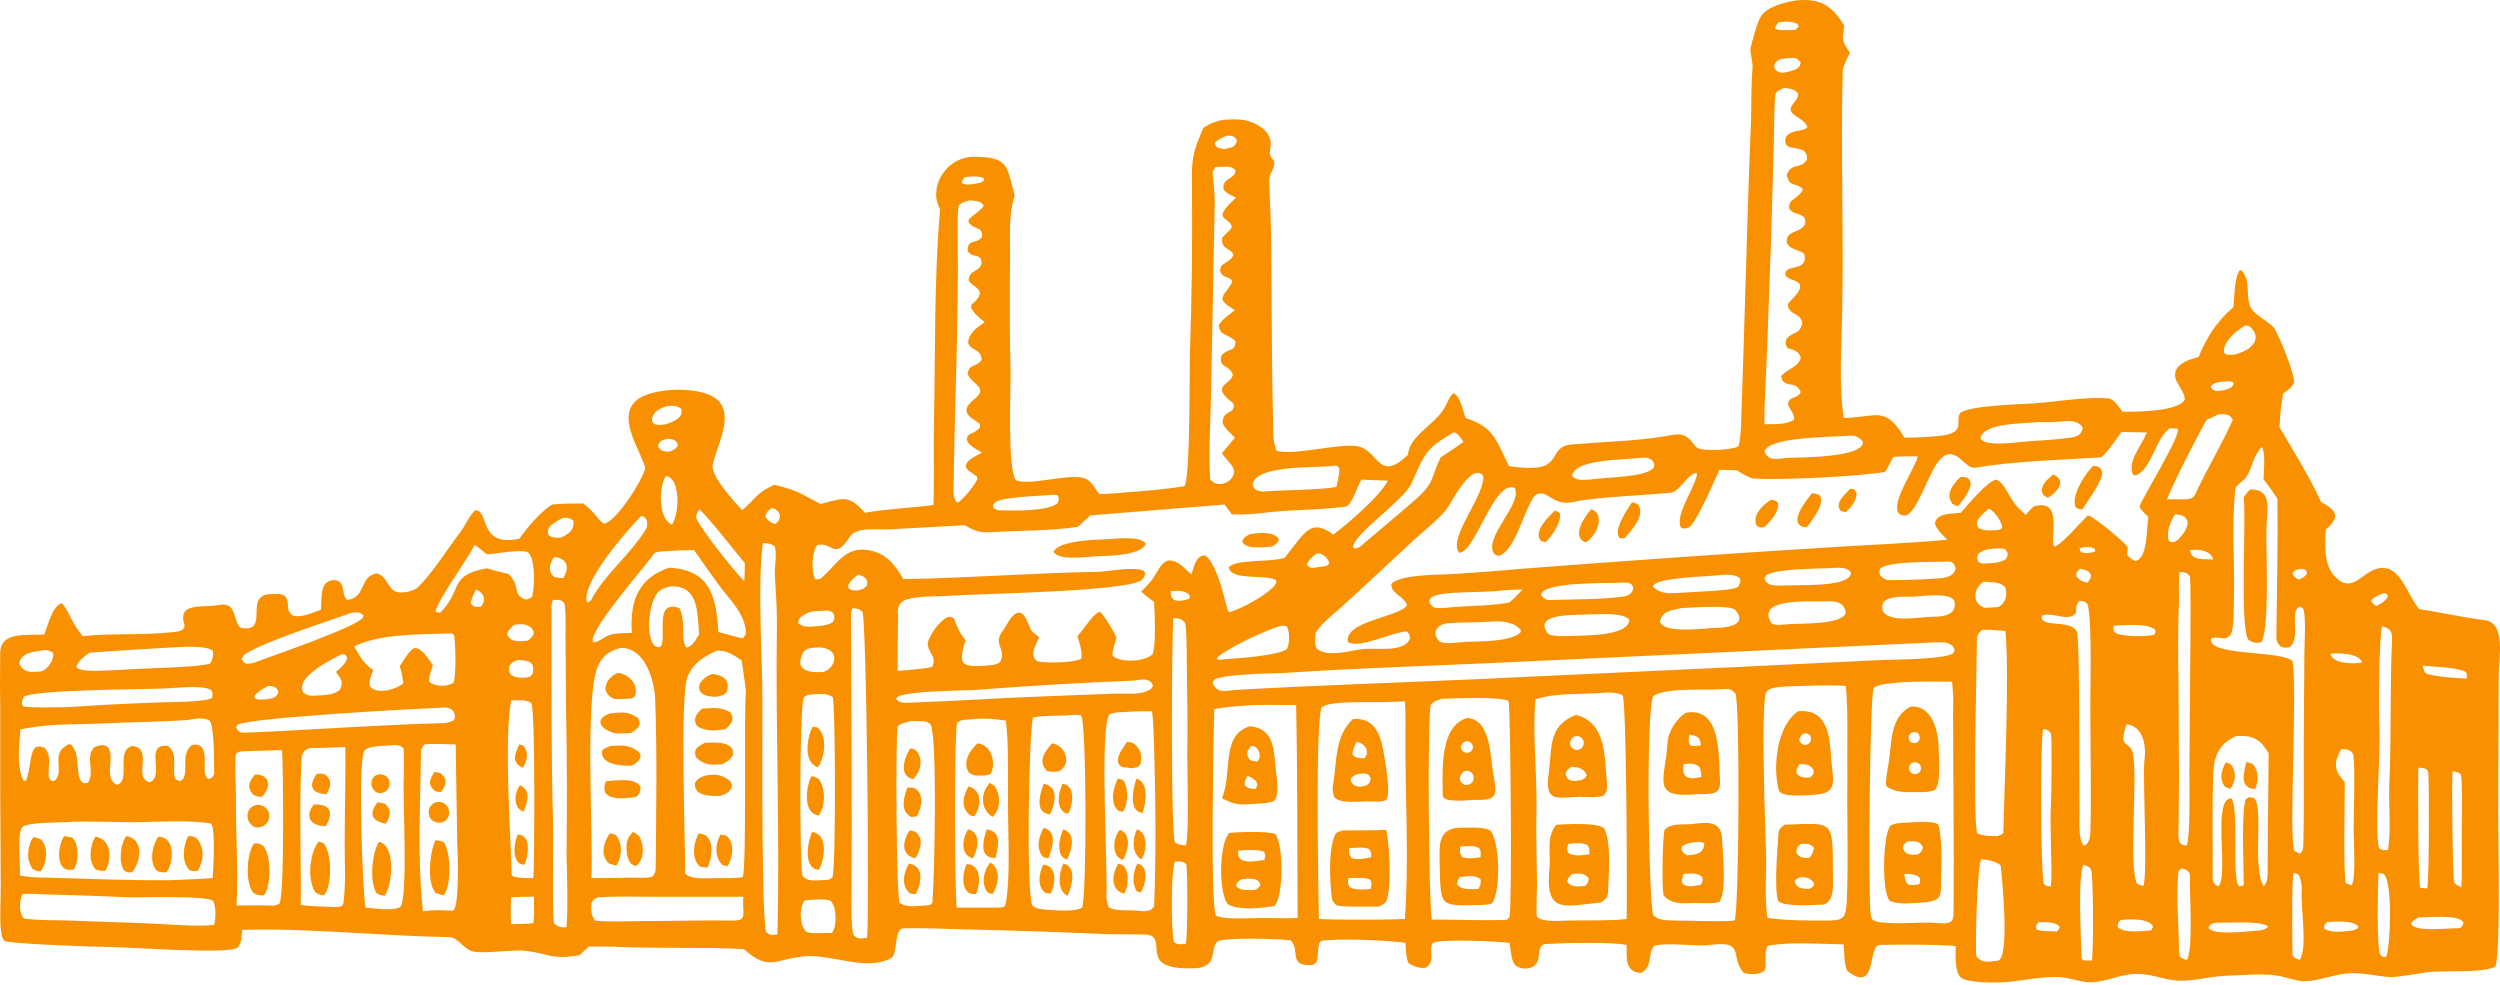 <?xml version="1.0" encoding="UTF-8" standalone="no"?>
<svg
   width="335"
   height="132"
   viewBox="0 0 335 132"
   fill="none"
   version="1.1"
   id="svg90"
   xmlns="http://www.w3.org/2000/svg"
   xmlns:svg="http://www.w3.org/2000/svg">
  <defs
     id="defs90" />
  <path
     fill-rule="evenodd"
     clip-rule="evenodd"
     d="M279 68.298C279.833 66.979 281.708 64.549 281.708 63.23C281.43 62.605 281.291 62.535 280.528 62.397C279.486 63.299 277.264 66.771 278.236 68.09C278.584 68.159 278.653 68.229 279 68.298Z"
     fill="#1F3A57"
     id="path1"
     style="fill:#f99000;fill-opacity:1" />
  <path
     fill-rule="evenodd"
     clip-rule="evenodd"
     d="M242.828 66.076C242.065 66.979 239.218 70.52 242.134 70.659C242.828 69.617 244.772 67.326 243.731 66.284C243.453 66.215 243.106 66.146 242.828 66.076Z"
     fill="#1F3A57"
     id="path2"
     style="fill:#f99000;fill-opacity:1" />
  <path
     fill-rule="evenodd"
     clip-rule="evenodd"
     d="M218.666 67.326C218.041 68.298 216.028 71.214 217.069 72.117H217.694C218.666 71.006 220.402 69.201 219.569 67.673C219.152 67.395 219.152 67.395 218.666 67.326Z"
     fill="#1F3A57"
     id="path3"
     style="fill:#f99000;fill-opacity:1" />
  <path
     fill-rule="evenodd"
     clip-rule="evenodd"
     d="M213.252 68.228C212.349 69.131 210.474 71.978 212.488 72.672C213.668 71.978 214.71 70.103 214.015 68.784C213.738 68.506 213.599 68.367 213.252 68.228Z"
     fill="#1F3A57"
     id="path4"
     style="fill:#f99000;fill-opacity:1" />
  <path
     fill-rule="evenodd"
     clip-rule="evenodd"
     d="M262.685 63.924C261.713 64.896 260.602 66.215 261.644 67.534C261.921 67.673 262.13 67.812 262.407 67.812C263.102 66.909 264.004 65.868 264.074 64.688C263.796 63.854 263.449 63.924 262.685 63.924Z"
     fill="#1F3A57"
     id="path5"
     style="fill:#f99000;fill-opacity:1" />
  <path
     fill-rule="evenodd"
     clip-rule="evenodd"
     d="M237.274 66.979C236.233 67.673 234.705 69.062 235.4 70.45C235.886 70.728 235.816 70.659 236.372 70.659C237.205 69.964 238.454 68.506 238.246 67.395C237.968 67.048 237.899 67.048 237.274 66.979Z"
     fill="#1F3A57"
     id="path6"
     style="fill:#f99000;fill-opacity:1" />
  <path
     fill-rule="evenodd"
     clip-rule="evenodd"
     d="M208.324 68.437C207.421 69.34 205.477 71.145 206.449 72.464L207.074 72.672C207.907 71.909 209.296 69.965 209.018 68.784C208.74 68.576 208.671 68.437 208.324 68.437Z"
     fill="#1F3A57"
     id="path7"
     style="fill:#f99000;fill-opacity:1" />
  <path
     fill-rule="evenodd"
     clip-rule="evenodd"
     d="M274.419 66.701C275.599 66.007 277.057 64.41 275.113 63.577C274.35 64.271 273.655 64.757 273.586 65.799C273.864 66.493 273.725 66.285 274.419 66.701Z"
     fill="#1F3A57"
     id="path8"
     style="fill:#f99000;fill-opacity:1" />
  <path
     fill-rule="evenodd"
     clip-rule="evenodd"
     d="M247.898 65.521C247.135 66.354 245.746 67.465 246.718 68.506L247.343 68.645C248.037 67.951 248.732 67.187 248.801 66.146C248.593 65.66 248.454 65.451 247.898 65.521Z"
     fill="#1F3A57"
     id="path9"
     style="fill:#f99000;fill-opacity:1" />
  <path
     fill-rule="evenodd"
     clip-rule="evenodd"
     d="M148.402 72.255C146.875 72.325 141.945 72.394 141.182 73.922C141.807 75.172 145.556 74.616 146.875 74.547C148.333 74.477 152.915 74.477 153.54 72.88C152.915 71.769 149.583 72.186 148.402 72.255Z"
     fill="#1F3A57"
     id="path10"
     style="fill:#f99000;fill-opacity:1" />
  <path
     fill-rule="evenodd"
     clip-rule="evenodd"
     d="M170.482 73.228C171.176 72.742 171.107 72.95 171.385 72.255C170.69 71.145 168.607 71.422 167.497 71.561C167.011 71.839 166.733 71.978 166.455 72.464C166.663 73.714 169.51 73.297 170.482 73.228Z"
     fill="#1F3A57"
     id="path11"
     style="fill:#f99000;fill-opacity:1" />
  <path
     fill-rule="evenodd"
     clip-rule="evenodd"
     d="M208.528 110.512C207.14 112.317 207.834 114.261 207.626 116.344C207.001 122.593 209.639 121.412 214.569 120.926C214.985 120.579 215.402 120.371 215.471 119.677C215.541 117.455 215.957 112.942 214.985 111.067C214.499 110.165 209.639 110.442 208.528 110.512ZM212.416 118.704C211.514 118.774 210.472 118.982 209.986 118.08C210.195 117.524 210.195 117.524 210.681 117.108C211.653 117.038 212.278 116.899 212.902 117.732C212.764 118.427 212.902 118.149 212.416 118.704ZM210.125 114.261C209.917 113.636 209.986 113.844 210.125 113.081C211.028 113.011 212 112.872 212.694 113.219C213.041 113.705 212.972 113.844 212.972 114.469C212.069 114.608 210.889 114.816 210.125 114.261Z"
     fill="#1F3A57"
     id="path12"
     style="fill:#f99000;fill-opacity:1" />
  <path
     fill-rule="evenodd"
     clip-rule="evenodd"
     d="M211.794 106.762C212.697 106.832 213.947 106.901 214.849 106.624C215.335 106.137 215.405 105.651 215.335 105.027C214.988 101.555 215.335 96.834 211.169 95.792C207.49 97.25 207.976 100.028 207.559 103.36C206.934 107.596 208.392 106.901 211.794 106.762ZM210.475 99.195C210.614 98.847 210.961 98.639 211.308 98.639C211.794 98.639 212.141 98.986 212.211 99.403C212.28 99.889 212.003 100.305 211.586 100.444C211.239 100.583 210.892 100.444 210.614 100.166C210.336 99.958 210.336 99.542 210.475 99.195ZM210.545 102.735C211.517 102.805 212.211 102.944 212.627 103.846C212.35 104.402 212.489 104.193 211.864 104.541C210.961 104.679 210.059 104.888 209.781 103.707C209.989 103.152 210.059 103.152 210.545 102.735Z"
     fill="#1F3A57"
     id="path13"
     style="fill:#f99000;fill-opacity:1" />
  <path
     fill-rule="evenodd"
     clip-rule="evenodd"
     d="M226.513 110.442C225.263 110.512 223.944 110.303 223.041 111.206C222.763 112.595 222.694 118.566 222.902 119.954C223.944 121.204 225.471 121.065 226.999 120.996C227.971 120.996 229.568 121.134 230.401 120.857C231.442 119.399 230.817 114.191 230.748 112.317C230.609 109.748 228.387 110.234 226.513 110.442ZM227.901 118.566C226.929 118.704 226.235 118.982 225.471 118.427C225.263 117.871 225.402 117.732 225.61 117.108C226.652 117.038 227.346 116.899 228.11 117.524C228.179 118.08 228.179 118.08 227.901 118.566ZM226.096 114.608C225.61 114.4 225.402 114.122 225.263 113.705L225.471 113.358C226.304 112.872 226.86 112.872 227.762 112.803C227.832 112.803 228.248 112.942 228.318 112.942L228.387 113.219C228.11 114.469 227.207 114.539 226.096 114.608Z"
     fill="#1F3A57"
     id="path14"
     style="fill:#f99000;fill-opacity:1" />
  <path
     fill-rule="evenodd"
     clip-rule="evenodd"
     d="M227.485 106.415C229.359 106.346 230.679 106.693 230.47 104.332C230.262 101.486 230.748 94.612 225.888 95.515C224.708 96.278 223.527 98.014 223.458 99.472C223.18 104.471 221.028 107.04 227.485 106.415ZM226.374 98.431C227.415 98.57 227.901 98.847 227.901 99.889C227.276 99.958 227.068 100.028 226.513 99.889C226.166 99.333 226.304 99.195 226.374 98.431ZM225.61 102.388C226.443 102.319 227.068 102.25 227.693 102.736C227.971 103.36 227.971 103.43 227.971 104.124C227.068 104.263 226.582 104.471 225.818 103.985C225.471 103.43 225.541 103.083 225.61 102.388Z"
     fill="#1F3A57"
     id="path15"
     style="fill:#f99000;fill-opacity:1" />
  <path
     fill-rule="evenodd"
     clip-rule="evenodd"
     d="M255.534 110.234C254.771 110.303 254.007 110.234 253.312 110.651C252.271 111.97 252.132 119.677 253.243 120.718C254.423 121.273 256.367 120.996 257.687 120.926C260.811 120.718 259.908 119.538 260.117 116.691C260.186 115.302 260.186 111.623 259.7 110.442C258.797 109.956 256.645 110.165 255.534 110.234ZM257.201 118.496C256.576 118.566 256.298 118.705 255.673 118.496C255.257 118.08 255.257 117.733 255.187 117.108C255.951 117.108 256.367 117.108 256.992 117.385C257.409 117.871 257.339 117.663 257.201 118.496ZM257.062 114.469C256.159 114.608 255.257 114.608 254.979 113.567C255.118 113.081 255.187 113.081 255.604 112.734C256.576 112.734 257.27 112.595 257.687 113.567C257.478 114.122 257.478 114.122 257.062 114.469Z"
     fill="#1F3A57"
     id="path16"
     style="fill:#f99000;fill-opacity:1" />
  <path
     fill-rule="evenodd"
     clip-rule="evenodd"
     d="M256.298 106.138C257.061 106.138 259.075 106.276 259.422 105.652C260.116 104.61 259.769 101.208 259.769 99.958C259.7 97.737 258.797 94.473 256.02 94.682C253.243 96.14 253.521 99.403 253.104 102.111C252.965 102.874 252.618 104.68 252.757 105.304C253.521 106.068 255.256 106.207 256.298 106.138ZM257.2 103.499C256.992 103.708 256.714 103.777 256.367 103.708C256.089 103.638 255.881 103.36 255.812 103.083C255.742 102.805 255.881 102.458 256.089 102.319C256.437 102.041 256.923 102.111 257.2 102.388C257.478 102.736 257.478 103.222 257.2 103.499ZM256.228 98.153C256.645 98.014 257.061 98.153 257.2 98.57C257.339 98.986 257.131 99.403 256.784 99.542C256.367 99.681 255.951 99.472 255.812 99.125C255.673 98.778 255.812 98.361 256.228 98.153Z"
     fill="#1F3A57"
     id="path17"
     style="fill:#f99000;fill-opacity:1" />
  <path
     fill-rule="evenodd"
     clip-rule="evenodd"
     d="M239.148 110.512C238.662 110.859 238.315 111.137 238.315 111.762C238.176 113.497 237.69 119.538 238.315 120.787C239.426 121.551 242.898 121.273 244.425 121.204C245.883 120.649 245.605 118.427 245.605 116.969C245.605 109.679 245.675 110.303 239.148 110.512ZM241.301 113.081C242.064 113.081 242.481 112.942 243.036 113.567C243.036 114.192 242.828 114.4 242.481 114.955C241.578 114.955 241.162 115.025 240.676 114.192C240.884 113.358 240.745 113.636 241.301 113.081ZM242.412 119.121C241.509 119.052 240.815 119.121 240.467 118.149C240.815 117.594 240.676 117.802 241.37 117.524C241.717 117.524 241.995 117.594 242.342 117.663C242.967 118.149 242.898 117.941 243.106 118.566C242.828 118.982 242.898 118.843 242.412 119.121Z"
     fill="#1F3A57"
     id="path18"
     style="fill:#f99000;fill-opacity:1" />
  <path
     fill-rule="evenodd"
     clip-rule="evenodd"
     d="M240.955 95.306C238.108 97.181 237.483 102.874 238.386 105.929C238.663 106.901 242.274 106.554 243.176 106.485C246.37 106.346 245.606 104.402 245.398 101.972C245.19 98.847 245.051 94.959 240.955 95.306ZM241.579 98.361C241.927 98.153 242.343 98.292 242.551 98.57C242.76 98.917 242.69 99.333 242.413 99.611C242.204 99.819 241.857 99.889 241.579 99.75C241.302 99.611 241.163 99.403 241.093 99.056C241.232 98.778 241.371 98.5 241.579 98.361ZM242.551 104.193C241.718 104.193 241.302 104.263 240.746 103.638C240.677 103.013 240.816 102.944 241.163 102.388C242.065 102.458 242.551 102.388 243.037 103.221C243.037 103.777 242.968 103.777 242.551 104.193Z"
     fill="#1F3A57"
     id="path19"
     style="fill:#f99000;fill-opacity:1" />
  <path
     fill-rule="evenodd"
     clip-rule="evenodd"
     d="M180.133 111.275C179.716 111.345 179.091 111.414 178.883 111.9C177.98 113.914 178.189 118.08 178.466 120.301C178.536 120.857 178.883 121.134 179.161 121.343C180.272 121.551 183.396 121.482 184.715 121.482C185.201 121.273 185.687 121.065 185.826 120.579C186.52 118.496 186.173 113.219 185.757 111.206C183.882 111.275 182.007 111.275 180.133 111.275ZM183.465 113.775C183.813 114.33 183.743 114.122 183.743 114.886C182.84 115.025 181.868 115.302 181.105 114.955C180.688 114.4 180.827 114.4 180.758 113.636C181.66 113.636 182.702 113.428 183.465 113.775ZM183.674 119.121C182.771 119.19 181.521 119.329 180.827 118.843C180.549 118.218 180.619 118.496 180.688 117.663C181.591 117.663 182.91 117.524 183.604 117.871C183.882 118.496 183.813 118.288 183.674 119.121Z"
     fill="#1F3A57"
     id="path20"
     style="fill:#f99000;fill-opacity:1" />
  <path
     fill-rule="evenodd"
     clip-rule="evenodd"
     d="M183.813 107.387C184.577 107.387 185.133 107.526 185.757 107.179C186.382 106.346 185.688 102.458 185.48 101.277C185.063 98.639 184.369 96.14 181.314 96.348C178.814 98.57 179.162 102.18 178.606 105.304C178.537 105.79 178.606 106.415 178.814 106.832C179.648 107.804 182.494 107.318 183.813 107.387ZM181.8 99.403C182.425 99.542 182.841 99.819 183.119 100.375C183.189 101.208 183.258 100.861 182.841 101.625C182.008 101.555 181.73 101.625 181.244 101.139C181.244 100.444 181.522 99.958 181.8 99.403ZM181.106 104.193C181.8 103.638 181.73 103.777 182.703 103.638C183.258 103.638 183.466 103.846 183.675 104.263C183.536 105.304 183.119 105.235 182.217 105.443C181.522 105.304 181.314 105.235 180.967 104.61L181.106 104.193Z"
     fill="#1F3A57"
     id="path21"
     style="fill:#f99000;fill-opacity:1" />
  <path
     fill-rule="evenodd"
     clip-rule="evenodd"
     d="M195.2 110.928C192.631 111.275 192.909 113.428 192.909 115.58C193.048 121.759 192.84 121.343 198.533 121.273C199.019 121.204 199.852 121.273 200.061 120.857C201.102 118.913 200.963 112.872 199.713 111.275C198.602 110.72 196.52 110.928 195.2 110.928ZM195.686 113.428C196.45 113.428 197.561 113.219 198.186 113.636C198.533 114.261 198.394 114.053 198.394 114.886C197.63 114.955 196.52 115.164 195.895 114.816C195.548 114.192 195.617 114.192 195.686 113.428ZM198.116 119.121C197.144 119.121 195.825 119.329 195.27 118.496C195.339 117.941 195.339 117.941 195.617 117.524C196.728 117.455 197.63 117.177 198.394 117.802C198.464 118.427 198.394 118.566 198.116 119.121Z"
     fill="#1F3A57"
     id="path22"
     style="fill:#f99000;fill-opacity:1" />
  <path
     fill-rule="evenodd"
     clip-rule="evenodd"
     d="M197.42 107.179C200.475 107.248 200.683 106.901 200.128 103.846C199.641 101.416 199.85 96.417 196.587 96.209C192.837 97.32 193.323 103.43 193.323 106.554C193.254 107.596 196.656 107.248 197.42 107.179ZM196.239 99.403C196.656 99.195 197.073 99.403 197.281 99.75C197.489 100.167 197.35 100.583 196.934 100.791C196.656 100.93 196.378 100.93 196.101 100.722C195.892 100.583 195.753 100.305 195.753 100.028C195.823 99.819 195.962 99.542 196.239 99.403ZM196.101 103.43C196.517 103.152 197.003 103.291 197.281 103.638C197.559 103.985 197.559 104.541 197.211 104.888C196.934 105.166 196.587 105.235 196.239 105.165C195.892 105.027 195.684 104.749 195.615 104.402C195.615 103.985 195.823 103.638 196.101 103.43Z"
     fill="#1F3A57"
     id="path23"
     style="fill:#f99000;fill-opacity:1" />
  <path
     fill-rule="evenodd"
     clip-rule="evenodd"
     d="M164.719 111.623C163.331 113.081 163.261 119.815 164.58 121.204C166.177 122.037 168.954 121.69 170.76 121.412C172.009 120.232 172.009 113.15 170.898 111.761C169.926 111.345 165.691 111.484 164.719 111.623ZM168.121 119.26C167.774 119.26 167.496 119.26 167.149 119.26C166.524 119.26 166.038 119.191 165.622 118.705C165.83 118.08 165.761 118.288 166.386 117.802C167.219 117.733 168.677 117.524 168.885 118.566C168.677 119.052 168.468 119.052 168.121 119.26ZM169.44 115.233C168.399 115.372 167.149 115.65 166.247 115.164C165.83 114.608 165.969 114.816 165.899 113.983C167.01 113.914 168.399 113.775 169.371 114.122C169.649 114.678 169.51 114.469 169.44 115.233Z"
     fill="#1F3A57"
     id="path24"
     style="fill:#f99000;fill-opacity:1" />
  <path
     fill-rule="evenodd"
     clip-rule="evenodd"
     d="M167.775 107.734C168.678 107.665 169.997 107.665 170.761 107.318C171.455 106.485 171.108 104.402 170.969 103.291C170.691 100.652 170.83 97.597 167.497 97.32C163.54 98.5 165.206 103.43 163.748 106.971C165.484 107.804 165.831 107.873 167.775 107.734ZM167.636 99.958C168.4 100.028 168.4 100.236 168.747 100.791C168.816 101.625 168.886 101.347 168.539 102.041C167.775 101.972 167.497 102.041 167.15 101.277C167.081 100.652 167.22 100.514 167.636 99.958ZM167.15 103.985C167.775 104.193 167.844 104.263 168.33 104.679C168.539 105.304 168.539 105.027 168.261 105.721C167.428 105.651 167.358 105.721 166.803 105.235C166.803 104.471 166.803 104.749 167.15 103.985Z"
     fill="#1F3A57"
     id="path25"
     style="fill:#f99000;fill-opacity:1" />
  <path
     fill-rule="evenodd"
     clip-rule="evenodd"
     d="M82.304 98.222C82.79 98.361 83.971 98.222 84.526 98.222C85.429 97.667 86.054 97.25 85.498 96.209C84.179 95.306 83.346 95.445 81.818 95.584C79.527 96.278 80.43 97.736 82.304 98.222Z"
     fill="#1F3A57"
     id="path26"
     style="fill:#f99000;fill-opacity:1" />
  <path
     fill-rule="evenodd"
     clip-rule="evenodd"
     d="M82.237 93.64C82.446 93.71 83.626 93.64 83.904 93.64C84.737 93.571 84.529 93.71 85.084 93.293C85.639 91.835 84.32 90.307 82.793 90.169C81.335 90.724 80.224 92.668 82.237 93.64Z"
     fill="#1F3A57"
     id="path27"
     style="fill:#f99000;fill-opacity:1" />
  <path
     fill-rule="evenodd"
     clip-rule="evenodd"
     d="M81.82 99.958C81.265 100.167 81.195 100.167 80.709 100.514C80.293 102.458 83.278 102.666 84.667 102.597C85.292 102.25 85.361 102.18 85.778 101.625C85.847 101.069 85.917 101.278 85.57 100.722C84.25 99.75 83.417 99.889 81.82 99.958Z"
     fill="#1F3A57"
     id="path28"
     style="fill:#f99000;fill-opacity:1" />
  <path
     fill-rule="evenodd"
     clip-rule="evenodd"
     d="M85.292 106.762C85.708 106.276 85.778 106.207 85.847 105.513C85.292 104.124 82.515 104.61 81.195 104.679C80.987 105.304 80.918 105.443 81.057 106.137C81.751 107.318 84.042 106.971 85.292 106.762Z"
     fill="#1F3A57"
     id="path29"
     style="fill:#f99000;fill-opacity:1" />
  <path
     fill-rule="evenodd"
     clip-rule="evenodd"
     d="M81.682 111.692C80.918 112.872 80.363 114.608 81.613 115.719C81.96 115.788 82.238 115.927 82.585 115.997C83.349 114.886 83.487 112.942 82.515 111.9C82.238 111.761 82.099 111.692 81.682 111.692Z"
     fill="#1F3A57"
     id="path30"
     style="fill:#f99000;fill-opacity:1" />
  <path
     fill-rule="evenodd"
     clip-rule="evenodd"
     d="M84.806 111.484C84.042 112.317 83.903 112.734 83.973 113.983C83.973 114.608 84.181 115.233 84.528 115.719C84.875 115.927 84.875 115.927 85.223 116.066C86.403 115.164 86.334 113.22 85.639 112.039C85.292 111.761 85.153 111.623 84.806 111.484Z"
     fill="#1F3A57"
     id="path31"
     style="fill:#f99000;fill-opacity:1" />
  <path
     fill-rule="evenodd"
     clip-rule="evenodd"
     d="M97.164 97.736C97.997 97.042 98.483 96.417 97.858 95.445C96.539 94.681 95.567 94.89 94.04 94.959C93.276 95.723 92.79 96.348 93.415 97.32C94.734 98.084 95.706 97.875 97.164 97.736Z"
     fill="#1F3A57"
     id="path32"
     style="fill:#f99000;fill-opacity:1" />
  <path
     fill-rule="evenodd"
     clip-rule="evenodd"
     d="M94.456 99.542C93.484 100.028 92.859 100.375 93.276 101.486C94.387 102.597 95.359 102.527 96.817 102.388C97.58 101.972 97.719 101.902 98.205 101.208C98.552 99.264 95.706 99.472 94.456 99.542Z"
     fill="#1F3A57"
     id="path33"
     style="fill:#f99000;fill-opacity:1" />
  <path
     fill-rule="evenodd"
     clip-rule="evenodd"
     d="M97.998 105.652C98.137 105.027 98.137 105.304 97.859 104.68C96.679 103.777 96.054 103.708 94.527 103.916C93.832 104.194 93.555 104.263 93.138 104.888C92.86 106.762 95.429 106.693 96.609 106.624C97.304 106.346 97.582 106.276 97.998 105.652Z"
     fill="#1F3A57"
     id="path34"
     style="fill:#f99000;fill-opacity:1" />
  <path
     fill-rule="evenodd"
     clip-rule="evenodd"
     d="M95.984 93.362C96.609 93.224 96.956 93.224 97.373 92.738C97.928 91.141 96.887 90.446 95.429 90.308C93.277 91.071 92.721 93.432 95.984 93.362Z"
     fill="#1F3A57"
     id="path35"
     style="fill:#f99000;fill-opacity:1" />
  <path
     fill-rule="evenodd"
     clip-rule="evenodd"
     d="M93.622 111.692C92.928 112.872 92.58 115.164 93.83 116.136C94.177 116.205 94.386 116.205 94.802 116.274C95.358 115.025 95.774 113.011 94.594 111.97C94.177 111.761 94.038 111.692 93.622 111.692Z"
     fill="#1F3A57"
     id="path36"
     style="fill:#f99000;fill-opacity:1" />
  <path
     fill-rule="evenodd"
     clip-rule="evenodd"
     d="M97.303 111.97C97.094 111.9 96.747 111.9 96.539 111.831C95.845 113.081 95.706 114.816 96.817 115.927L97.511 116.066C98.136 114.955 98.553 112.942 97.303 111.97Z"
     fill="#1F3A57"
     id="path37"
     style="fill:#f99000;fill-opacity:1" />
  <path
     fill-rule="evenodd"
     clip-rule="evenodd"
     d="M22.318 116.899C23.221 115.719 23.637 112.178 21.207 112.109C20.444 113.15 19.888 115.719 21.069 116.691C21.277 116.899 21.902 116.899 22.318 116.899Z"
     fill="#1F3A57"
     id="path38"
     style="fill:#f99000;fill-opacity:1" />
  <path
     fill-rule="evenodd"
     clip-rule="evenodd"
     d="M26.484 116.691C27.317 115.372 27.456 113.567 26.345 112.317C25.789 112.039 25.789 112.039 25.234 112.039C24.54 113.219 24.262 115.58 25.442 116.621C25.928 116.76 25.928 116.76 26.484 116.691Z"
     fill="#1F3A57"
     id="path39"
     style="fill:#f99000;fill-opacity:1" />
  <path
     fill-rule="evenodd"
     clip-rule="evenodd"
     d="M17.666 116.899C18.916 115.511 19.332 112.386 16.902 112.039C16.138 113.15 15.861 115.511 16.624 116.621C17.18 116.969 16.971 116.899 17.666 116.899Z"
     fill="#1F3A57"
     id="path40"
     style="fill:#f99000;fill-opacity:1" />
  <path
     fill-rule="evenodd"
     clip-rule="evenodd"
     d="M14.126 116.691C14.96 115.233 15.029 112.525 12.807 112.109C12.043 113.219 11.766 115.58 12.877 116.552C13.432 116.691 13.571 116.691 14.126 116.691Z"
     fill="#1F3A57"
     id="path41"
     style="fill:#f99000;fill-opacity:1" />
  <path
     fill-rule="evenodd"
     clip-rule="evenodd"
     d="M8.779 116.483C9.126 116.552 9.473 116.552 9.821 116.552C10.584 115.649 10.654 113.15 9.682 112.247C9.196 112.108 9.126 112.108 8.571 112.039C7.877 113.219 7.46 115.719 8.779 116.483Z"
     fill="#1F3A57"
     id="path42"
     style="fill:#f99000;fill-opacity:1" />
  <path
     fill-rule="evenodd"
     clip-rule="evenodd"
     d="M4.336 116.413C4.822 116.691 4.891 116.691 5.447 116.76C6.28 115.65 6.558 113.497 5.447 112.456C5.1 112.317 4.822 112.247 4.475 112.178C3.919 112.872 3.711 114.053 3.78 114.955C3.85 115.441 4.058 115.927 4.336 116.413Z"
     fill="#1F3A57"
     id="path43"
     style="fill:#f99000;fill-opacity:1" />
  <path
     fill-rule="evenodd"
     clip-rule="evenodd"
     d="M301.497 65.59C301.288 65.868 300.594 66.493 300.664 66.84C301.011 69.617 300.108 84.198 301.288 85.725C301.913 86.142 302.33 86.211 303.024 86.072C304.205 83.989 303.58 73.297 303.719 70.381C303.857 68.02 304.413 65.521 301.497 65.59Z"
     fill="#1F3A57"
     id="path44"
     style="fill:#f99000;fill-opacity:1" />
  <path
     fill-rule="evenodd"
     clip-rule="evenodd"
     d="M141.878 103.36C143.753 102.388 142.711 99.819 140.975 99.611C140.003 100.722 139.031 101.972 140.281 103.291C140.975 103.499 141.184 103.43 141.878 103.36Z"
     fill="#1F3A57"
     id="path45"
     style="fill:#f99000;fill-opacity:1" />
  <path
     fill-rule="evenodd"
     clip-rule="evenodd"
     d="M140.697 109.123C141.391 107.734 141.947 105.374 139.864 105.027C139.378 106.276 138.545 108.915 140.697 109.123Z"
     fill="#1F3A57"
     id="path46"
     style="fill:#f99000;fill-opacity:1" />
  <path
     fill-rule="evenodd"
     clip-rule="evenodd"
     d="M139.794 115.858C139.239 117.038 138.892 118.843 140.142 119.677L140.766 119.746C141.461 118.566 141.738 115.997 139.794 115.858Z"
     fill="#1F3A57"
     id="path47"
     style="fill:#f99000;fill-opacity:1" />
  <path
     fill-rule="evenodd"
     clip-rule="evenodd"
     d="M140.488 115.025C140.974 113.636 141.808 111.484 139.863 110.928C139.169 112.039 138.753 113.914 139.863 114.886L140.488 115.025Z"
     fill="#1F3A57"
     id="path48"
     style="fill:#f99000;fill-opacity:1" />
  <path
     fill-rule="evenodd"
     clip-rule="evenodd"
     d="M142.781 108.984H143.197C143.753 107.804 144.169 105.235 142.364 105.027C141.878 106.207 141.392 108.22 142.781 108.984Z"
     fill="#1F3A57"
     id="path49"
     style="fill:#f99000;fill-opacity:1" />
  <path
     fill-rule="evenodd"
     clip-rule="evenodd"
     d="M142.501 115.719C141.876 116.899 141.598 119.399 143.056 120.024C143.681 118.774 144.306 116.136 142.501 115.719Z"
     fill="#1F3A57"
     id="path50"
     style="fill:#f99000;fill-opacity:1" />
  <path
     fill-rule="evenodd"
     clip-rule="evenodd"
     d="M142.988 115.164C143.613 113.914 144.238 111.692 142.502 111.137C141.877 112.178 141.46 114.886 142.988 115.164Z"
     fill="#1F3A57"
     id="path51"
     style="fill:#f99000;fill-opacity:1" />
  <path
     fill-rule="evenodd"
     clip-rule="evenodd"
     d="M131.949 103.916C132.296 103.846 132.712 103.846 132.851 103.499C133.476 101.902 132.712 99.75 130.977 99.611C129.935 100.583 128.894 102.18 129.866 103.569C130.699 104.055 130.907 103.916 131.949 103.916Z"
     fill="#1F3A57"
     id="path52"
     style="fill:#f99000;fill-opacity:1" />
  <path
     fill-rule="evenodd"
     clip-rule="evenodd"
     d="M132.643 104.888C131.393 106.276 131.324 108.359 132.99 109.47C134.171 108.359 134.101 106.554 133.268 105.304C133.06 105.166 132.782 105.027 132.643 104.888Z"
     fill="#1F3A57"
     id="path53"
     style="fill:#f99000;fill-opacity:1" />
  <path
     fill-rule="evenodd"
     clip-rule="evenodd"
     d="M129.519 115.788C129.033 116.899 128.686 119.052 130.005 119.746L130.769 119.815C131.394 118.496 131.602 115.858 129.519 115.788Z"
     fill="#1F3A57"
     id="path54"
     style="fill:#f99000;fill-opacity:1" />
  <path
     fill-rule="evenodd"
     clip-rule="evenodd"
     d="M129.797 105.374C129.033 106.624 128.686 108.22 130.005 109.262L130.561 109.401C131.463 108.082 131.672 105.929 129.797 105.374Z"
     fill="#1F3A57"
     id="path55"
     style="fill:#f99000;fill-opacity:1" />
  <path
     fill-rule="evenodd"
     clip-rule="evenodd"
     d="M132.226 111.137C131.74 112.525 131.115 115.094 133.406 114.955C133.753 113.428 134.309 111.414 132.226 111.137Z"
     fill="#1F3A57"
     id="path56"
     style="fill:#f99000;fill-opacity:1" />
  <path
     fill-rule="evenodd"
     clip-rule="evenodd"
     d="M132.712 115.58C131.81 116.552 131.462 118.427 132.296 119.538C132.504 119.676 132.712 119.746 132.99 119.815C133.823 118.566 134.17 116.413 132.712 115.58Z"
     fill="#1F3A57"
     id="path57"
     style="fill:#f99000;fill-opacity:1" />
  <path
     fill-rule="evenodd"
     clip-rule="evenodd"
     d="M130.35 115.025C131.045 113.844 131.531 111.553 129.725 111.137C128.962 112.317 128.615 114.539 130.35 115.025Z"
     fill="#1F3A57"
     id="path58"
     style="fill:#f99000;fill-opacity:1" />
  <path
     fill-rule="evenodd"
     clip-rule="evenodd"
     d="M152.848 102.319C153.056 101.139 152.848 100.305 151.806 99.542L151.043 99.403C150.487 100.236 149.793 101 149.793 102.041C150.071 102.666 149.862 102.458 150.418 102.805C150.904 102.874 151.32 102.874 151.737 102.944C152.64 102.735 152.431 102.874 152.848 102.319Z"
     fill="#1F3A57"
     id="path59"
     style="fill:#f99000;fill-opacity:1" />
  <path
     fill-rule="evenodd"
     clip-rule="evenodd"
     d="M150.486 108.776C151.18 107.734 151.25 105.652 150.555 104.61C150.208 104.402 150.208 104.402 149.792 104.332C149.167 105.513 148.681 107.734 149.861 108.637L150.486 108.776Z"
     fill="#1F3A57"
     id="path60"
     style="fill:#f99000;fill-opacity:1" />
  <path
     fill-rule="evenodd"
     clip-rule="evenodd"
     d="M152.29 104.332C151.873 105.513 151.109 108.776 153.123 108.915C153.54 107.526 154.026 104.888 152.29 104.332Z"
     fill="#1F3A57"
     id="path61"
     style="fill:#f99000;fill-opacity:1" />
  <path
     fill-rule="evenodd"
     clip-rule="evenodd"
     d="M149.861 115.719C149.028 117.038 148.681 119.191 150.625 119.746C151.249 118.843 151.319 116.83 150.555 115.997C150.277 115.858 150.139 115.788 149.861 115.719Z"
     fill="#1F3A57"
     id="path62"
     style="fill:#f99000;fill-opacity:1" />
  <path
     fill-rule="evenodd"
     clip-rule="evenodd"
     d="M150.07 111.206C149.167 112.109 148.82 114.747 150.486 115.233C151.181 114.053 151.667 111.761 150.07 111.206Z"
     fill="#1F3A57"
     id="path63"
     style="fill:#f99000;fill-opacity:1" />
  <path
     fill-rule="evenodd"
     clip-rule="evenodd"
     d="M152.431 115.719C151.806 116.76 151.667 118.288 152.292 119.399L152.847 119.607C153.541 118.566 154.027 116.066 152.431 115.719Z"
     fill="#1F3A57"
     id="path64"
     style="fill:#f99000;fill-opacity:1" />
  <path
     fill-rule="evenodd"
     clip-rule="evenodd"
     d="M152.916 115.164C153.679 114.261 153.888 111.553 152.36 111.137C151.735 112.386 151.596 114.261 152.916 115.164Z"
     fill="#1F3A57"
     id="path65"
     style="fill:#f99000;fill-opacity:1" />
  <path
     fill-rule="evenodd"
     clip-rule="evenodd"
     d="M34.051 113.011C33.01 114.4 32.871 118.288 33.912 119.607C34.468 120.024 34.746 119.954 35.37 119.954C36.412 118.635 36.343 114.469 35.232 113.289C34.676 113.011 34.607 113.011 34.051 113.011Z"
     fill="#1F3A57"
     id="path66"
     style="fill:#f99000;fill-opacity:1" />
  <path
     fill-rule="evenodd"
     clip-rule="evenodd"
     d="M35.023 110.789C35.786 110.581 36.203 109.748 36.064 108.984C35.856 108.22 35.092 107.734 34.328 107.873C33.773 108.012 33.356 108.359 33.217 108.915C33.078 109.401 33.217 110.026 33.564 110.373C33.912 110.859 34.467 110.998 35.023 110.789Z"
     fill="#1F3A57"
     id="path67"
     style="fill:#f99000;fill-opacity:1" />
  <path
     fill-rule="evenodd"
     clip-rule="evenodd"
     d="M35.092 106.762C36.342 105.513 36.272 103.777 34.189 103.777C33.356 104.749 33.078 105.374 33.842 106.415C34.398 106.762 34.467 106.762 35.092 106.762Z"
     fill="#1F3A57"
     id="path68"
     style="fill:#f99000;fill-opacity:1" />
  <path
     fill-rule="evenodd"
     clip-rule="evenodd"
     d="M42.661 112.803C41.481 114.4 41.134 117.871 42.245 119.538C42.731 119.885 42.8 119.885 43.425 119.954C44.536 118.704 44.467 114.33 43.425 113.081C43.147 112.872 43.008 112.803 42.661 112.803Z"
     fill="#1F3A57"
     id="path69"
     style="fill:#f99000;fill-opacity:1" />
  <path
     fill-rule="evenodd"
     clip-rule="evenodd"
     d="M43.632 110.72C44.812 108.845 44.187 107.665 42.035 107.804C40.785 109.47 41.618 110.651 43.632 110.72Z"
     fill="#1F3A57"
     id="path70"
     style="fill:#f99000;fill-opacity:1" />
  <path
     fill-rule="evenodd"
     clip-rule="evenodd"
     d="M43.773 106.415C44.328 105.304 44.537 104.61 43.565 103.777C43.009 103.638 43.009 103.638 42.454 103.707C41.273 105.304 41.759 106.346 43.773 106.415Z"
     fill="#1F3A57"
     id="path71"
     style="fill:#f99000;fill-opacity:1" />
  <path
     fill-rule="evenodd"
     clip-rule="evenodd"
     d="M50.785 112.803C49.813 114.261 49.466 118.357 50.507 119.746C50.993 119.954 50.993 119.954 51.548 120.024C52.59 118.635 53.076 113.289 50.785 112.803Z"
     fill="#1F3A57"
     id="path72"
     style="fill:#f99000;fill-opacity:1" />
  <path
     fill-rule="evenodd"
     clip-rule="evenodd"
     d="M51.34 106.207C51.965 105.999 52.312 105.374 52.174 104.679C52.035 104.055 51.34 103.638 50.716 103.777C50.299 103.846 49.882 104.193 49.813 104.679C49.674 105.096 49.813 105.582 50.16 105.929C50.438 106.276 50.924 106.346 51.34 106.207Z"
     fill="#1F3A57"
     id="path73"
     style="fill:#f99000;fill-opacity:1" />
  <path
     fill-rule="evenodd"
     clip-rule="evenodd"
     d="M50.576 107.526C49.395 109.054 49.812 110.026 51.686 110.373C52.311 109.401 52.52 108.568 51.617 107.734C51.131 107.596 50.992 107.526 50.576 107.526Z"
     fill="#1F3A57"
     id="path74"
     style="fill:#f99000;fill-opacity:1" />
  <path
     fill-rule="evenodd"
     clip-rule="evenodd"
     d="M122.505 105.582L121.602 105.513C121.116 106.832 120.561 108.637 122.088 109.47L122.852 109.401C123.477 108.151 123.963 106.415 122.505 105.582Z"
     fill="#1F3A57"
     id="path75"
     style="fill:#f99000;fill-opacity:1" />
  <path
     fill-rule="evenodd"
     clip-rule="evenodd"
     d="M122.367 104.402C123.408 103.36 123.755 101.763 122.783 100.583C122.367 100.375 122.436 100.305 121.95 100.305C121.186 101.555 120.353 103.985 122.367 104.402Z"
     fill="#1F3A57"
     id="path76"
     style="fill:#f99000;fill-opacity:1" />
  <path
     fill-rule="evenodd"
     clip-rule="evenodd"
     d="M121.813 115.719C121.049 116.83 120.702 118.913 122.021 119.746L122.715 119.815C123.479 118.357 123.895 116.066 121.813 115.719Z"
     fill="#1F3A57"
     id="path77"
     style="fill:#f99000;fill-opacity:1" />
  <path
     fill-rule="evenodd"
     clip-rule="evenodd"
     d="M122.576 111.414L121.881 111.276C120.979 112.664 120.632 114.539 122.645 115.025C123.339 113.914 123.895 112.317 122.576 111.414Z"
     fill="#1F3A57"
     id="path78"
     style="fill:#f99000;fill-opacity:1" />
  <path
     fill-rule="evenodd"
     clip-rule="evenodd"
     d="M109.731 109.262C110.633 107.943 110.633 105.652 109.731 104.402C109.314 104.124 109.245 104.124 108.759 103.985C108.064 105.096 107.439 109.054 109.731 109.262Z"
     fill="#1F3A57"
     id="path79"
     style="fill:#f99000;fill-opacity:1" />
  <path
     fill-rule="evenodd"
     clip-rule="evenodd"
     d="M109.592 102.805C110.564 101.486 110.912 98.57 109.523 97.459L108.898 97.389C108.134 98.778 107.579 102.18 109.592 102.805Z"
     fill="#1F3A57"
     id="path80"
     style="fill:#f99000;fill-opacity:1" />
  <path
     fill-rule="evenodd"
     clip-rule="evenodd"
     d="M108.827 111.484C108.202 112.803 107.577 116.413 109.73 116.552C110.494 115.233 111.049 111.761 108.827 111.484Z"
     fill="#1F3A57"
     id="path81"
     style="fill:#f99000;fill-opacity:1" />
  <path
     fill-rule="evenodd"
     clip-rule="evenodd"
     d="M58.35 112.594C57.587 114.122 57.17 118.288 58.35 119.607C58.906 119.815 58.906 119.885 59.461 119.954C60.503 118.774 60.433 114.053 59.461 112.872C58.975 112.594 58.975 112.664 58.35 112.594Z"
     fill="#1F3A57"
     id="path82"
     style="fill:#f99000;fill-opacity:1" />
  <path
     fill-rule="evenodd"
     clip-rule="evenodd"
     d="M58.214 110.095C58.63 110.303 59.186 110.303 59.602 110.026C60.227 109.609 60.366 108.776 59.95 108.082C59.533 107.457 58.7 107.248 58.075 107.665C57.658 107.943 57.381 108.429 57.45 108.915C57.45 109.47 57.728 109.887 58.214 110.095Z"
     fill="#1F3A57"
     id="path83"
     style="fill:#f99000;fill-opacity:1" />
  <path
     fill-rule="evenodd"
     clip-rule="evenodd"
     d="M58.283 105.999C58.561 106.068 58.838 106.137 59.116 106.137C59.81 105.096 60.019 104.541 59.116 103.638C58.838 103.569 58.491 103.499 58.214 103.43C57.589 104.471 57.242 105.096 58.283 105.999Z"
     fill="#1F3A57"
     id="path84"
     style="fill:#f99000;fill-opacity:1" />
  <path
     fill-rule="evenodd"
     clip-rule="evenodd"
     d="M301.012 102.111C300.665 103.569 300.04 105.652 302.192 105.721C302.678 104.749 302.678 103.083 301.775 102.319C301.498 102.249 301.289 102.18 301.012 102.111Z"
     fill="#1F3A57"
     id="path85"
     style="fill:#f99000;fill-opacity:1" />
  <path
     fill-rule="evenodd"
     clip-rule="evenodd"
     d="M298.235 102.18C297.679 103.222 297.332 104.471 298.165 105.443L298.86 105.721C299.554 104.749 299.762 103.569 298.998 102.527C298.721 102.249 298.651 102.249 298.235 102.18Z"
     fill="#1F3A57"
     id="path86"
     style="fill:#f99000;fill-opacity:1" />
  <path
     fill-rule="evenodd"
     clip-rule="evenodd"
     d="M69.392 111.831C68.837 112.872 68.489 115.927 70.294 115.858C70.781 114.677 71.267 111.9 69.392 111.831Z"
     fill="#1F3A57"
     id="path87"
     style="fill:#f99000;fill-opacity:1" />
  <path
     fill-rule="evenodd"
     clip-rule="evenodd"
     d="M69.67 105.235C68.906 106.276 68.698 108.22 70.156 108.776C70.642 107.595 71.266 105.929 69.67 105.235Z"
     fill="#1F3A57"
     id="path88"
     style="fill:#f99000;fill-opacity:1" />
  <path
     fill-rule="evenodd"
     clip-rule="evenodd"
     d="M70.086 102.874C70.641 101.972 70.919 100.722 70.086 99.889L69.6 99.75C68.975 101 68.489 102.249 70.086 102.874Z"
     fill="#1F3A57"
     id="path89"
     style="fill:#f99000;fill-opacity:1" />
  <path
     fill-rule="evenodd"
     clip-rule="evenodd"
     d="M334.824 90.655C334.824 88.294 335.866 83.364 332.88 83.087C329.964 82.74 327.048 82.045 324.201 81.629L324.062 81.49C322.604 79.546 321.771 76.491 319.688 76.144C316.772 75.658 315.522 80.101 312.815 77.185C311.357 75.658 311.565 72.88 311.634 71.006C313.578 69.27 313.231 68.437 311.01 67.257C309.551 63.993 307.26 60.313 305.455 57.259C305.525 55.592 305.663 54.343 305.941 52.746C306.566 52.26 307.052 51.982 307.399 51.288C307.469 50.038 305.525 45.247 304.761 43.997C304.344 43.303 302.192 42.262 301.636 41.29C300.803 39.623 301.706 37.818 300.387 36.221H300.109C299.415 37.193 299.415 39.831 299.276 41.151C297.054 43.095 295.735 45.108 294.624 47.816C293.582 48.163 292.263 48.441 291.638 49.482C291.43 49.83 291.43 50.246 291.5 50.663C291.777 51.635 292.819 52.607 292.749 53.579C291.777 55.176 286.362 55.176 284.418 55.176C283.932 54.551 283.237 53.37 282.404 53.37C279.141 53.162 275.669 53.856 272.337 54.065C270.393 54.204 264.005 54.343 262.686 55.315C261.922 56.356 263.519 57.953 260.186 58.369C258.728 58.578 256.646 58.647 255.188 58.647C252.619 54.273 251.438 55.939 247.064 56.009C246.37 51.704 246.786 45.941 246.856 41.567C247.064 30.875 246.648 20.183 246.925 9.49C246.925 8.935 247.62 7.616 247.897 7.06C246.786 5.464 246.856 5.394 247.134 3.45C245.467 0.673 243.87 -0.23 240.746 0.048C239.288 0.256 236.788 0.881 235.955 2.2C235.469 2.964 234.775 5.602 234.567 6.505C234.497 6.991 234.914 8.518 234.844 9.074C234.636 11.434 234.706 13.865 234.636 16.225C234.081 29.625 233.803 43.095 233.317 56.495C233.317 57.05 233.178 59.619 232.9 59.828C232.067 60.313 227.762 60.591 227.207 59.828C225.749 57.814 225.124 58.092 222.833 58.508C218.806 59.133 214.71 59.203 210.683 59.55C208.253 59.758 208.808 61.285 207.281 62.258C206.239 62.952 203.531 62.674 202.212 62.466C200.407 58.855 200.199 57.259 196.38 56.009C196.033 54.967 195.686 53.162 194.783 52.676C194.297 52.954 193.88 54.204 193.325 55.037C192.075 56.842 189.367 58.3 188.812 60.244C188.743 60.452 188.673 60.661 188.673 60.938C184.785 64.688 184.785 60.522 182.077 59.828C179.717 59.272 173.26 61.147 171.038 60.383C170.76 59.689 170.621 58.717 170.621 57.953C170.413 49.899 170.413 41.776 170.344 33.722C170.344 30.597 170.205 27.404 170.066 24.279C169.996 23.307 170.83 22.682 170.76 21.641L170.691 21.502C170.344 21.085 170.274 21.085 170.135 20.599L170.274 19.488C170.482 17.336 167.705 16.017 165.9 16.017C163.817 15.947 162.984 16.086 161.248 17.128C159.86 20.391 159.651 21.224 159.721 24.696C159.79 32.264 159.721 39.831 159.443 47.4C159.374 49.968 159.512 63.646 158.749 65.104C158.054 65.451 148.751 66.215 147.293 66.215C146.529 65.174 146.182 64.202 144.932 63.993C142.71 63.577 137.85 65.104 136.114 64.341C135.004 62.744 135.42 52.746 135.42 50.038C135.281 44.761 135.281 39.484 135.351 34.208C135.351 31.708 135.142 28.584 135.976 26.223C134.865 22.127 135.142 21.016 130.491 21.016C126.741 21.016 124.311 25.182 125.978 28.028C125.144 37.471 125.353 47.469 125.144 56.911C125.075 60.383 125.214 64.202 125.075 67.673C122.02 68.09 118.965 68.159 115.91 68.715C113.688 66.215 112.994 66.77 109.939 67.534C106.954 66.007 107.162 65.799 103.76 64.965C101.399 66.007 101.26 66.84 99.455 68.367C98.483 67.326 95.22 63.785 95.498 62.327C95.914 60.036 98.205 56.217 96.47 53.926C94.665 51.565 87.305 51.843 85.291 53.648C82.584 55.939 85.847 60.313 86.472 62.744C85.986 64.549 82.653 69.756 80.987 70.173C80.223 69.895 79.598 68.437 78.14 67.465C76.613 67.465 75.502 67.465 73.974 67.604C72.377 68.645 70.711 70.589 69.6 72.186C64.046 73.366 65.643 68.437 63.699 68.367C62.796 69.201 62.449 70.242 61.755 71.214C59.88 73.644 58.144 76.56 55.992 78.713C55.297 79.337 53.145 79.754 52.52 78.921C51.687 78.088 51.687 77.185 50.507 76.838C48.146 77.116 49.049 80.24 46.48 80.379C45.647 79.546 46.41 77.74 44.675 77.74C42.73 77.81 43.147 80.518 43.008 81.698C41.828 82.115 40.578 82.74 39.328 82.531C38.079 81.698 38.981 80.934 38.218 79.893C37.384 79.407 37.176 79.615 36.343 79.615C32.455 79.615 36.343 84.892 32.247 84.128C31.136 83.156 31.83 80.587 29.331 81.073C27.178 81.49 23.637 80.587 24.748 83.85C24.609 84.545 23.984 84.614 23.36 84.683C19.263 85.17 15.097 84.822 11.07 85.239L10.931 85.031C9.682 83.642 9.057 81.49 8.293 80.865C7.113 80.934 6.349 83.989 5.932 85.031C3.641 85.17 0.031 84.545 0.031 87.53C0.031 89.683 -0.039 91.835 0.031 94.057V105.721L0.1 118.774C0.1 120.648 -0.039 122.593 0.1 124.467C0.17 124.953 0.239 125.786 0.586 126.064C1.072 126.481 13.014 126.897 14.75 126.897C17.111 126.897 30.858 127.939 31.83 126.967C32.455 126.342 32.316 125.439 32.455 124.606C41.342 124.328 51.27 125.439 60.296 125.578C61.338 125.578 62.31 127.383 63.49 127.522C65.018 127.8 68.906 127.244 70.156 127.383C73.974 127.8 73.558 128.633 77.654 128.008L78.904 126.828C80.362 126.828 81.82 126.828 83.208 126.897C88.693 127.106 94.178 126.897 99.663 127.175C103.066 130.16 103.69 128.564 107.787 128.147C111.397 127.8 116.118 130.23 119.451 128.355C120.354 127.73 119.729 124.398 121.117 124.398C123.825 124.328 126.602 124.467 129.241 124.537C135.49 124.675 141.738 124.884 148.056 125.161C149.792 125.231 151.528 125.161 153.264 125.231C153.611 125.231 154.097 125.231 154.444 125.509C155.902 126.689 152.986 130.022 160.068 129.744C160.762 129.744 161.595 129.536 162.081 128.98C162.845 128.078 162.29 126.203 163.609 125.995C165.414 125.647 170.968 125.786 172.912 125.995C174.301 127.175 172.565 129.397 175.551 129.327C176.037 129.327 176.106 129.188 176.453 128.841C176.731 127.869 176.453 126.203 177.148 126.064C179.578 125.717 186.104 125.995 188.326 126.342C188.395 127.106 188.395 128.425 188.743 129.05C189.367 129.466 190.27 129.813 191.034 129.674C192.492 128.772 191.312 127.314 192.006 126.342C193.256 125.786 200.685 126.133 202.282 126.342C202.42 127.106 202.49 128.911 203.115 129.397C203.878 129.952 205.198 129.952 205.822 129.188C206.586 128.286 205.753 126.481 207.35 126.481C209.849 126.342 215.751 126.203 217.973 126.62C217.973 128.216 217.695 130.299 219.917 130.369C221.514 129.536 220.75 127.73 221.653 126.758C223.18 126.203 227.485 126.897 229.151 126.62C233.803 125.995 231.859 128.008 233.525 130.23C233.803 130.646 236.719 130.785 236.58 129.536C236.65 128.98 236.372 126.758 237.066 126.689C240.191 126.203 243.87 126.481 247.064 126.55C247.134 127.244 247.064 129.813 247.689 130.23C251.577 133.077 250.258 126.689 251.855 126.62C254.563 126.55 259.423 126.55 262.061 126.758C262.061 127.869 261.922 130.16 262.686 130.924C263.45 131.757 267.546 131.688 268.657 131.618C271.087 131.41 273.378 130.855 275.947 130.924C277.405 130.994 279.141 131.757 280.46 131.618C282.474 131.48 284.001 130.577 286.084 130.508C288.306 130.438 289.764 131.271 291.847 131.41C293.582 131.48 295.318 131.063 296.985 130.855C298.095 130.716 299.623 130.716 300.734 130.646C302.122 130.577 303.719 130.508 305.039 130.716C306.219 130.855 307.399 131.41 308.649 131.48C310.662 131.48 312.468 130.646 314.481 130.438C316.356 130.23 318.577 130.855 320.313 130.924C321.771 130.924 324.201 130.369 325.798 130.23C327.951 130.091 330.103 130.23 332.255 130.022C332.811 129.952 334.06 129.813 334.408 129.466C335.102 127.036 334.755 112.664 334.755 109.262L334.824 90.655ZM11.973 87.461C15.583 87.183 19.263 86.975 22.873 86.766C24.193 86.697 27.525 86.419 28.497 87.183C28.636 87.739 28.497 88.433 28.15 88.919C26.484 89.474 18.846 89.544 16.278 89.752C14.958 89.752 10.931 90.238 10.237 89.405C10.445 88.502 11.279 88.016 11.973 87.461ZM22.179 92.251C23.707 92.182 27.178 91.766 28.289 92.46C28.567 93.015 28.497 92.807 28.428 93.501C27.664 94.126 22.526 94.057 21.346 94.126C17.319 94.265 13.223 94.473 9.196 94.751C7.668 94.751 4.474 94.89 3.155 94.681L2.947 94.404C2.947 93.848 2.947 93.848 3.225 93.362C4.613 92.39 19.402 92.39 22.179 92.251ZM5.03 87.252C6.002 87.114 6.349 86.975 7.113 87.461C7.321 88.433 6.349 89.683 5.585 89.96C4.405 90.03 3.155 90.307 2.6 88.919C2.669 87.739 3.988 87.391 5.03 87.252ZM2.739 97.737C6.418 96.973 9.196 97.112 12.876 96.973C16.764 96.764 21.207 96.764 25.026 96.487C25.998 96.348 27.248 96.07 28.081 96.556C28.775 97.32 28.636 102.458 28.706 103.707C28.428 104.263 28.567 104.124 27.942 104.402C26.831 103.777 28.011 101.347 26.97 100.028C26.414 99.75 26.345 99.75 25.72 99.819C23.984 101.139 25.581 104.124 24.123 104.68L23.568 104.471C22.873 103.499 24.054 101.139 22.526 99.958C19.194 99.542 22.179 103.985 20.096 104.818C17.666 104.332 20.721 100.236 17.666 99.958C15.444 100.653 17.597 104.68 15.653 105.166C13.917 104.332 15.306 101.763 14.611 100.375C14.195 99.611 13.223 99.819 12.598 100.167C12.112 100.722 12.112 101.069 12.042 101.763C12.112 102.805 12.389 104.124 11.765 104.888L11.209 104.957C9.89 104.263 11.001 101.069 9.473 99.75C8.849 99.75 9.196 99.75 8.71 100.028C6.835 101.208 8.779 103.777 7.182 104.68C5.655 104.541 7.39 101.694 6.002 100.236C5.446 99.958 5.377 100.028 4.822 100.097C3.919 100.722 4.127 103.36 3.433 104.68L3.086 104.471L3.364 104.749L3.086 104.541V104.471C2.183 102.527 2.6 99.75 2.739 97.737ZM3.016 110.789C3.988 110.165 7.46 110.234 8.849 110.165C11.348 109.956 16.139 110.234 18.846 110.165C21.068 110.095 26.345 109.887 28.289 110.373C28.914 111.067 28.567 116.552 28.497 117.663C26.692 117.802 24.817 117.871 23.012 117.941C17.319 118.01 11.556 117.732 5.863 117.594C4.752 117.594 3.78 117.524 2.669 117.316C2.739 115.719 2.253 111.623 3.016 110.789ZM28.706 123.912C27.039 124.259 21.277 123.773 19.194 123.703L9.265 123.356C7.39 123.287 5.099 123.356 3.225 123.079C2.461 122.384 2.6 120.579 3.016 119.815C4.197 119.676 5.932 119.885 7.182 119.885C10.515 119.954 13.778 120.093 17.111 120.232C18.985 120.301 27.595 119.954 28.567 120.718C28.983 121.69 28.914 122.94 28.706 123.912ZM59.88 84.892H60.644L60.852 85.17C61.06 86.281 61.13 90.446 60.782 91.488C60.019 92.043 58.283 92.043 57.519 91.349C57.45 90.655 57.797 89.821 58.005 89.127C57.311 88.225 56.617 86.836 55.506 86.836C54.811 87.183 54.048 88.572 53.562 89.266C53.839 90.169 53.909 90.585 54.048 91.557C53.215 92.321 50.437 93.224 49.535 91.904C49.396 91.21 49.743 90.516 50.021 89.821C48.563 88.71 48.424 88.225 47.452 86.628C50.854 84.892 56.2 85.031 59.88 84.892ZM32.594 87.877C34.052 86.419 44.605 83.017 47.105 82.115C47.799 82.045 48.215 81.976 48.702 82.462C48.702 82.601 48.702 82.601 48.632 82.74C47.938 83.989 35.718 88.155 33.913 88.849C33.08 88.988 32.733 89.058 32.385 88.294L32.594 87.877ZM45.577 92.39C44.744 93.224 43.147 93.154 41.897 93.224C41.273 93.224 41.203 93.154 40.648 92.807C39.467 90.724 44.466 88.363 45.785 87.669C46.272 87.739 46.063 87.6 46.48 87.947V88.363C46.202 89.058 45.577 89.544 45.022 90.03C45.647 90.932 46.063 91.349 45.577 92.39ZM37.315 92.668L37.176 93.085C36.69 93.64 36.343 93.571 35.649 93.71C35.024 93.71 34.26 93.918 34.052 93.293C34.538 92.668 35.232 92.321 35.926 91.904C36.551 91.904 37.037 92.043 37.315 92.668ZM31.83 97.112C33.566 96.14 55.922 94.959 59.255 94.82C60.366 94.681 61.268 95.376 60.852 96.487C60.435 96.695 59.88 96.903 59.394 96.903C50.715 97.112 42.036 97.806 33.427 98.153C32.455 98.153 32.038 98.361 31.622 97.459L31.83 97.112ZM37.454 121.065C36.898 121.412 36.829 121.343 36.135 121.343C34.816 121.273 33.08 121.343 31.691 121.343C31.969 116.83 31.552 111.414 31.622 106.762C31.622 105.304 31.413 102.249 31.622 101C32.177 100.583 32.247 100.722 33.01 100.653L37.801 100.514C37.94 102.874 38.148 119.676 37.454 121.065ZM45.994 121.134C45.716 121.551 45.855 121.412 45.161 121.551C43.633 121.482 41.828 121.482 40.3 121.273C40.37 115.025 40.092 108.776 40.37 102.458C40.439 101.277 40.37 100.653 41.481 100.236C43.078 100.236 44.675 100.167 46.272 100.097C46.341 105.096 46.133 110.095 46.202 115.094C46.272 117.108 46.272 119.19 45.994 121.134ZM53.631 121.551C52.867 121.898 52.034 121.829 51.201 121.829C50.576 121.759 49.674 121.69 48.979 121.621C48.563 119.26 47.938 101.694 48.84 100.583C49.396 99.889 51.479 99.958 52.312 99.889C52.937 99.75 53.562 99.819 54.048 100.236C54.187 100.583 54.117 103.569 54.117 104.055C53.909 106.138 54.742 120.44 53.631 121.551ZM60.713 122.037C59.116 121.968 58.283 121.898 56.686 122.107C56.686 121.898 56.617 121.759 56.617 121.551C55.922 114.886 56.339 107.457 56.408 100.722C56.408 100.375 56.686 99.958 56.894 99.75C58.075 99.611 59.81 99.75 61.06 99.75L61.268 112.803C61.338 114.191 61.616 121.412 60.713 122.037ZM58.977 82.115L58.352 81.976C58.7 80.309 62.449 75.241 63.629 73.019C63.976 73.228 64.809 73.922 65.226 74.269C66.823 74.2 69.045 73.644 70.503 73.922C71.891 74.2 71.614 79.268 71.266 80.032C70.989 80.171 70.641 80.379 70.364 80.309C68.559 79.615 69.878 78.643 68.142 76.907C67.031 76.63 66.267 76.491 65.226 76.144C60.019 77.116 62.102 78.99 58.977 82.115ZM63.768 78.99C64.809 79.407 65.226 80.309 64.462 81.281C63.768 81.351 63.56 81.42 63.074 80.865C63.143 80.24 63.49 79.615 63.768 78.99ZM68.906 83.712C69.878 83.642 70.364 83.503 71.197 84.128C71.544 84.684 71.544 84.475 71.475 85.031C71.128 85.517 71.128 85.586 70.641 85.864C69.6 85.933 68.42 86.142 67.934 84.961C68.212 84.267 68.42 84.198 68.906 83.712ZM71.405 90.169C71.058 90.724 71.266 90.585 70.572 90.793C69.461 90.863 67.864 90.863 68.281 89.197C68.698 88.641 68.836 88.641 69.461 88.433C70.78 88.502 71.683 88.641 71.405 90.169ZM71.475 123.703C70.572 123.842 69.461 123.773 68.489 123.842C68.42 122.593 68.42 121.482 68.489 120.232C69.6 120.162 70.433 120.162 71.544 120.162C71.544 121.343 71.614 122.523 71.475 123.703ZM71.475 117.663C70.989 117.663 68.559 117.732 68.559 117.177C68.42 111.275 67.517 99.333 68.489 93.848C69.461 93.848 70.433 93.71 71.197 94.195C71.752 95.237 71.614 115.649 71.475 117.663ZM75.918 124.259C75.016 124.259 74.807 124.259 74.252 123.703C73.974 122.87 74.183 112.525 74.113 110.373C73.835 100.653 73.905 90.863 73.905 81.143C73.905 80.865 73.974 80.657 74.113 80.379H74.321C75.085 80.379 75.224 80.379 75.641 80.865C75.849 81.837 75.779 84.545 75.779 85.656L75.849 94.89C75.988 101.486 75.988 108.082 75.918 114.608C75.988 117.524 76.126 121.551 75.918 124.259ZM74.252 74.616C76.057 74.894 76.335 75.935 75.502 77.463C74.946 77.463 74.807 77.393 74.252 77.324C73.349 76.421 73.627 75.658 74.252 74.616ZM75.154 72.047C74.46 72.047 74.183 72.117 73.558 71.769C72.933 70.589 74.46 69.964 75.363 69.409C75.988 69.339 76.335 69.409 76.821 69.756C77.029 71.006 76.196 71.561 75.154 72.047ZM93.692 68.229C94.665 68.992 98.691 74.13 99.802 75.449C99.802 76.282 99.802 76.977 99.733 77.879C98.414 76.56 94.248 71.353 93.345 69.548C93.137 69.201 93.484 68.576 93.692 68.229ZM89.388 54.412C90.221 54.343 90.638 54.343 91.262 54.759C91.679 56.009 90.221 56.495 89.249 56.842C88.555 56.981 88.416 56.981 87.721 56.842C87.305 56.425 87.374 56.634 87.374 56.009C87.86 54.898 88.277 54.828 89.388 54.412ZM89.249 63.785C91.332 64.132 90.985 69.131 90.013 70.311C88.138 69.409 88.277 65.104 89.249 63.785ZM88.207 59.55C88.694 58.925 88.485 59.133 89.388 58.786C90.151 58.855 90.638 58.855 90.846 59.689C90.36 60.313 90.568 60.105 89.735 60.522C89.18 60.522 89.18 60.522 88.694 60.383C88.138 59.897 88.207 60.105 88.207 59.55ZM89.249 73.852C90.36 73.783 91.818 73.714 92.998 73.714C94.595 75.935 96.053 78.157 97.789 80.24C98.83 81.49 99.802 82.948 99.941 84.545C100.011 85.031 99.802 85.239 99.525 85.517C99.177 85.517 96.817 84.822 96.261 84.683C95.984 80.032 95.22 76.352 89.665 76.074C85.5 77.463 84.389 80.587 84.666 84.822C83.764 84.822 82.722 84.822 81.889 85.031C80.987 85.239 80.292 86.072 79.529 86.072L79.39 85.725C79.876 83.364 85.638 76.907 87.374 74.547C87.721 73.852 88.346 73.922 89.249 73.852ZM88.555 86.628C88.069 86.766 88.277 86.766 87.721 86.558C86.472 85.17 86.958 81.212 87.93 79.685C88.485 78.851 89.18 78.713 90.013 78.574C93.692 78.504 93.415 82.254 93.692 84.961C93.276 85.656 92.79 86.697 91.957 86.766C91.193 85.794 91.957 83.364 91.054 81.49C87.583 80.24 89.388 85.308 88.555 86.628ZM78.834 80.726L78.626 80.657C77.932 78.018 83.972 71.145 85.916 69.131C86.541 69.339 86.333 69.201 86.68 69.756C86.749 70.173 86.749 70.589 86.541 70.936C84.458 74.338 81.056 76.907 79.181 80.448L78.834 80.726ZM80.153 89.197C80.778 87.808 81.681 87.252 83.07 86.836C86.333 86.628 87.652 91.002 87.791 93.571C88.069 101.139 87.93 108.776 87.86 116.344C87.86 116.83 87.721 117.108 87.444 117.455C86.611 117.732 85.43 117.594 84.528 117.594C82.792 117.663 81.056 117.663 79.251 117.663C79.529 112.039 78.279 93.154 80.153 89.197ZM99.594 122.801C99.177 123.356 99.386 123.217 98.483 123.356C94.317 123.287 90.151 123.426 86.055 123.426C84.736 123.426 80.848 123.565 79.737 123.356C79.181 122.662 79.181 121.759 79.251 120.996C79.668 120.371 79.459 120.579 80.153 120.232C82.306 120.093 85.153 120.162 87.374 120.162H99.594C99.525 121.135 99.663 121.759 99.594 122.801ZM99.525 117.524C98.761 117.732 97.025 117.663 96.123 117.663C94.942 117.663 92.582 117.941 91.818 117.038C91.818 112.733 91.124 93.224 92.096 90.793C92.79 88.919 94.317 87.947 96.053 87.183C97.511 87.183 98.136 87.669 99.386 88.502C99.455 89.127 100.011 92.529 99.941 92.737C99.663 96.07 100.08 115.927 99.525 117.524ZM300.942 43.581L301.428 43.72C303.511 45.525 301.289 47.191 299.206 47.538C298.443 47.538 298.512 47.677 298.026 47.261C297.748 45.872 299.831 44.136 300.942 43.581ZM296.499 51.496C297.332 51.079 297.887 51.149 298.79 51.079C299.276 51.288 299.137 51.079 299.345 51.426L299.067 51.843C298.234 52.329 297.887 52.329 296.915 52.398C296.36 52.121 296.499 52.26 296.221 51.843L296.499 51.496ZM273.101 56.564C273.239 56.564 274.628 56.564 274.906 56.564C276.294 56.564 278.169 55.939 279.072 57.259C279.002 58.231 278.377 58.508 277.405 58.647C275.6 58.925 273.587 58.994 271.851 59.133C270.393 59.203 266.158 59.966 265.394 58.786C265.602 56.634 271.226 56.773 273.101 56.564ZM238.385 2.964C239.149 2.895 240.815 2.756 241.024 3.519L240.607 4.005C239.774 4.005 238.524 4.144 237.899 3.867C237.899 3.381 237.899 3.589 238.385 2.964ZM237.899 8.449C238.316 7.894 238.663 7.894 239.357 7.824C240.329 7.755 240.677 7.546 241.301 8.38L241.163 8.866C240.677 9.352 240.538 9.352 239.843 9.56C238.871 9.768 238.663 9.907 237.969 9.421C237.622 8.796 237.691 9.004 237.899 8.449ZM236.788 46.913L237.344 31.5L237.691 19.28C237.76 17.267 237.691 14.698 237.899 12.684C237.969 12.198 238.663 11.99 239.08 11.782C239.913 11.921 240.399 11.851 240.954 12.545C240.954 13.24 240.468 13.587 240.121 14.142C239.288 15.531 241.718 15.6 242.204 17.058C241.44 17.753 240.121 17.267 239.288 18.378C238.871 20.183 240.538 19.558 241.718 20.183C242.135 20.669 242.135 20.738 242.135 21.363C241.371 22.752 240.052 21.71 239.427 23.446C239.774 25.251 240.815 24.349 241.579 25.39C241.44 25.945 240.468 26.57 239.982 26.987C239.705 27.473 239.705 27.542 239.774 28.028C240.538 28.792 240.677 28.375 241.718 29.07C241.996 29.625 241.926 29.417 241.857 30.111C241.024 31.361 239.288 30.806 239.427 32.541C240.121 33.861 241.926 33.305 241.857 34.555C241.787 36.429 239.149 35.319 239.219 36.846C239.705 37.54 240.26 37.401 240.885 37.818C241.996 38.512 240.052 40.109 239.566 40.734L239.635 41.22C240.191 42.331 241.163 41.914 241.51 43.234C241.163 44.969 240.329 44.275 239.357 45.455C239.219 46.219 239.219 45.872 239.496 46.636C240.399 46.913 240.954 46.983 241.301 47.886C241.093 49.135 239.635 49.343 238.663 50.385L238.802 50.94C239.705 51.982 240.607 51.01 241.301 52.537C240.954 53.301 240.26 53.093 239.774 53.648C239.149 54.412 240.538 55.176 240.399 56.217C239.566 56.911 237.622 56.842 236.441 56.842C236.372 54.204 236.719 49.413 236.788 46.913ZM246.925 58.439C248.175 58.369 248.8 58.161 249.633 59.203C249.772 61.355 241.163 61.285 239.427 61.355C238.246 61.494 236.858 61.841 236.441 60.452C237.136 58.578 244.912 58.578 246.925 58.439ZM219.709 61.355C220.681 61.355 220.611 61.216 221.375 61.633C221.722 62.258 221.722 61.98 221.583 62.674C220.611 63.993 215.126 63.924 212.974 64.271C212.071 64.271 211.307 64.479 210.683 63.785C210.821 61.494 217.765 61.633 219.709 61.355ZM189.159 64.757C190.895 60.8 191.034 60.105 194.783 57.953H194.922C195.477 58.161 195.755 58.717 196.102 59.203C195.408 59.758 193.88 60.73 193.047 61.285C191.728 63.993 192.284 64.618 189.784 66.84C187.354 68.992 184.785 71.075 182.286 73.228C181.938 73.436 181.938 73.436 181.522 73.505L181.314 73.297C181.383 71.561 188.187 66.979 189.159 64.757ZM178.328 62.466C178.536 62.396 178.814 62.396 179.092 62.396L179.439 62.674C179.578 63.368 179.231 64.479 179.092 65.243C177.078 65.66 171.802 65.66 169.094 65.868C168.33 65.729 168.122 65.66 167.844 64.965C168.122 62.327 175.967 62.674 178.328 62.466ZM164.442 18.169C165.136 18.169 165.483 18.239 165.761 18.864C165.483 19.836 164.928 19.766 164.025 19.974C163.401 19.836 162.845 19.836 162.776 19.141C163.192 18.655 163.748 18.447 164.442 18.169ZM162.29 52.398L162.776 27.056C162.776 25.668 162.567 24.349 162.498 22.96C162.498 22.96 162.845 22.474 162.845 22.404C163.192 22.404 163.539 22.335 163.817 22.335C164.65 22.335 164.997 22.266 165.553 22.821C165.553 24.071 163.678 23.793 163.956 25.39C164.373 25.945 164.997 26.154 165.622 26.501C162.22 29.625 164.581 28.931 165.067 30.32C164.928 30.945 164.303 31.153 163.748 31.916C163.678 33.583 164.997 33.166 165.275 34.208C164.928 34.902 164.511 34.971 163.748 35.527C163.47 36.082 163.47 35.874 163.539 36.499C164.025 37.332 164.72 36.985 165.136 37.679C164.72 38.859 163.748 39.276 163.817 40.179C164.164 40.804 164.859 41.151 165.483 41.567C164.789 42.123 163.678 42.817 163.331 43.581C163.47 45.108 164.511 44.622 165.553 45.733C165.483 47.261 164.789 46.497 163.678 47.608C163.262 49.482 164.72 48.719 165.206 50.246C164.859 51.635 162.081 51.635 165.206 53.995C165.414 54.551 165.414 54.343 165.136 54.967C164.234 55.523 163.887 55.592 163.817 56.634C164.025 57.328 164.928 58.092 165.483 58.647L163.748 60.73C164.234 61.563 165.483 62.466 165.345 63.299C165.206 64.688 163.123 65.521 162.151 64.202C161.942 60.175 162.22 56.356 162.29 52.398ZM133.407 67.257C134.587 66.562 139.794 66.423 141.461 66.284C141.53 66.284 141.738 66.423 141.808 66.423C141.877 67.118 141.947 66.84 141.669 67.465C140.28 68.576 135.49 68.437 133.684 68.367C133.545 68.298 133.268 68.159 133.129 68.09C133.059 67.534 132.99 67.743 133.407 67.257ZM129.31 23.724C130.005 23.654 131.324 23.515 131.879 23.932L131.81 24.21L131.393 24.487C130.629 24.626 129.588 24.904 128.894 24.557C128.894 24.071 128.963 24.21 129.31 23.724ZM128.338 31.708C128.338 30.667 128.269 28.445 128.477 27.542C128.963 27.056 129.241 27.056 129.935 26.848C130.629 26.918 131.601 26.918 131.81 27.612C131.463 28.167 130.421 28.792 129.796 29.417V29.764C130.491 30.875 131.671 30.25 131.601 31.708C130.907 32.819 129.657 31.847 129.657 33.652C130.213 34.277 130.352 34.138 131.185 34.416C131.601 34.902 131.463 34.694 131.532 35.388C131.046 36.568 129.935 36.082 129.796 37.54C130.143 38.512 132.643 38.721 130.282 40.734L130.143 40.873V41.29C130.56 42.053 131.254 42.609 131.949 43.164C130.977 43.858 129.796 44.622 129.727 45.941C130.213 47.122 131.393 46.636 131.532 48.163C131.046 49.205 129.935 48.649 129.657 50.038C129.866 50.732 130.352 51.01 130.838 51.496C132.573 53.093 129.31 53.579 129.519 55.106C129.657 55.87 130.699 56.286 131.324 56.842V57.259C130.838 57.814 130.491 57.953 129.866 58.231C128.755 59.272 130.977 60.244 131.601 60.661C131.254 60.8 130.907 61.008 130.56 61.216C129.935 61.563 129.588 61.841 129.38 62.466C129.657 63.16 130.213 63.299 130.907 63.854L130.977 64.202C130.491 65.174 129.241 66.701 128.408 67.326L128.13 67.257C127.783 66.701 127.713 65.868 127.783 65.243C127.922 53.995 128.477 42.886 128.338 31.708ZM104.176 125.231C103.413 125.3 103.204 125.37 102.649 124.884C102.441 123.981 102.302 120.162 102.302 119.121C102.094 110.72 102.163 102.18 102.163 93.779C102.163 88.016 101.469 78.365 102.232 72.742C102.927 72.811 103.204 72.811 103.76 73.158C104.176 73.922 103.76 76.005 103.829 77.046C103.968 79.198 104.107 81.351 104.107 83.503C103.899 97.32 104.524 111.414 104.176 125.231ZM103.899 70.242C103.343 70.034 102.788 69.756 102.58 69.201C102.718 68.506 102.788 68.645 103.343 68.09C104.038 68.159 104.315 68.506 104.524 69.062C104.385 69.895 104.524 69.548 103.899 70.242ZM107.231 82.74C108.481 81.837 108.828 81.906 110.356 81.837C111.467 81.698 112.161 82.254 111.605 83.364C110.842 83.92 109.314 83.92 108.342 83.989C107.717 83.989 107.44 83.85 106.954 83.503C106.954 83.156 107.023 83.087 107.231 82.74ZM107.648 87.391C107.926 86.905 108.62 86.836 109.175 86.766C112.577 86.489 112.3 89.266 110.425 90.03C108.898 90.169 106.19 90.099 107.648 87.391ZM107.717 93.432C108.203 93.015 108.689 93.085 109.314 93.015C110.286 93.015 110.842 92.876 111.605 93.432C111.953 95.584 112.022 116.136 111.536 117.594C110.981 118.01 110.981 117.871 110.217 117.941C109.175 117.941 108.203 118.218 107.509 117.316C107.162 115.302 107.092 94.959 107.717 93.432ZM111.467 125.023C110.425 124.953 108.689 125.231 107.995 124.814C107.162 123.981 107.023 121.551 107.856 120.648C108.759 120.579 110.564 120.371 111.328 120.718C112.161 121.621 112.161 124.189 111.467 125.023ZM113.688 78.365C114.036 77.671 114.452 77.463 115.008 76.977C115.841 77.254 116.327 77.532 116.188 78.435C115.771 78.921 115.632 78.921 114.938 79.129C114.174 79.06 114.174 79.198 113.688 78.782V78.365ZM116.188 125.647C115.355 125.786 115.008 125.925 114.383 125.3C114.036 124.259 114.105 121.898 114.105 120.787C114.174 108.012 114.105 95.306 114.036 82.531C114.036 82.115 114.105 81.837 114.244 81.49C115.146 81.629 114.938 81.49 115.563 81.976C116.118 83.017 116.535 122.523 116.188 125.647ZM124.936 120.996C124.52 121.412 124.658 121.273 123.825 121.343C122.714 121.412 121.465 121.621 120.562 120.996C120.076 119.954 120.007 98.709 120.284 97.32C120.77 96.903 121.326 96.834 121.951 96.626C122.437 96.626 122.923 96.626 123.339 96.626C123.964 96.626 124.311 96.695 124.728 97.112C125.63 99.333 125.214 117.871 124.936 120.996ZM134.726 121.273C134.379 121.69 134.448 121.551 133.684 121.621H128.199C127.922 119.19 127.852 97.875 128.269 96.834C128.824 96.417 129.032 96.487 129.727 96.417C131.81 96.209 132.782 96.278 134.795 96.556C135.142 99.472 135.073 103.569 135.073 106.554C135.004 110.373 135.49 117.802 134.726 121.273ZM145.001 121.621C144.029 122.245 141.391 121.968 140.141 121.898C139.239 121.759 138.961 121.829 138.336 121.343C137.503 119.399 137.85 98.986 138.406 96.14C139.864 95.862 141.53 95.931 143.057 95.862C143.752 95.792 144.238 95.723 144.863 95.862C145.626 96.695 145.626 120.371 145.001 121.621ZM140.35 93.293C134.448 93.501 128.546 93.918 122.645 94.126C121.742 94.126 120.493 94.404 120.076 93.64L120.284 93.362C121.603 92.599 128.685 92.529 130.629 92.46C137.711 91.904 144.724 91.488 151.806 91.21C152.917 91.071 154.097 90.724 154.513 91.904L154.236 92.321C152.917 93.224 150.972 92.876 149.445 92.946L140.35 93.293ZM154.652 121.482C154.652 121.482 154.305 121.829 154.236 121.898C153.611 122.176 153.125 122.107 152.431 122.037C151.181 121.898 149.584 122.176 148.542 121.551C148.404 121.204 148.265 120.51 148.265 120.162C148.473 116.622 147.293 97.32 148.681 95.723C149.376 95.376 150.486 95.445 151.25 95.376C152.153 95.306 153.472 95.306 154.375 95.306C154.583 96.903 154.583 98.57 154.652 100.236C154.861 107.318 154.93 114.469 154.652 121.482ZM158.888 126.481C158.124 126.55 157.777 126.62 157.291 126.203C156.944 124.675 156.874 117.038 157.43 115.441C158.193 115.441 158.402 115.372 158.957 115.788C159.165 116.691 159.165 125.647 158.888 126.481ZM158.888 113.289C158.263 113.219 157.916 113.219 157.43 112.872C156.874 111.484 157.013 85.586 157.221 82.809C157.985 82.878 158.332 82.878 158.818 83.503C159.026 84.753 159.026 87.322 159.026 88.71C159.096 92.876 159.165 97.042 159.096 101.139C159.096 103.083 159.374 112.247 158.888 113.289ZM159.374 80.24C158.679 80.448 157.985 80.657 157.291 80.379C156.805 79.823 156.944 80.032 156.874 79.199C157.846 79.199 158.749 78.99 159.443 79.823L159.374 80.24ZM159.651 76.977C158.749 76.213 157.985 75.172 156.735 75.102C155.555 75.102 154.93 77.116 154.166 77.949C153.75 78.435 153.403 78.782 152.917 79.268C153.403 79.754 154.097 80.24 154.652 80.657C154.722 82.115 154.93 86.558 154.444 87.669C153.333 88.71 150.139 88.849 149.098 87.877C148.959 87.252 149.445 86.211 149.584 85.447C149.306 84.614 148.056 82.67 147.432 81.976C146.529 82.115 145.349 84.198 144.377 85.239C144.585 86.003 145.14 87.53 144.863 88.294C143.682 88.849 140.35 88.849 139.03 88.641C137.85 87.877 138.822 86.419 139.239 85.378C139.1 85.308 138.753 84.961 138.614 84.892C137.781 84.475 137.642 81.906 136.392 82.115C135.49 82.323 134.795 83.989 134.309 84.614C132.99 86.419 135.004 87.044 133.962 88.78C133.198 89.197 132.712 89.127 131.949 89.197C128.546 89.474 128.477 88.78 129.38 85.794C128.546 84.753 128.338 84.128 127.852 82.948C127.713 82.67 127.366 82.67 127.019 82.67C125.839 83.225 124.728 84.892 124.311 86.072C124.311 87.53 125.561 87.877 124.936 89.335C124.311 89.613 121.187 89.821 120.284 89.891C120.284 87.391 120.284 84.961 120.354 82.462C120.284 82.045 120.284 81.698 120.423 81.281C120.631 80.726 121.048 80.448 121.534 80.309C123.27 79.823 125.561 79.962 127.297 79.823C131.74 79.546 150.348 79.268 152.847 77.81C153.264 77.532 153.333 77.324 153.472 76.838L153.264 76.491C151.945 75.866 148.751 76.56 147.084 76.63C138.406 76.769 129.727 77.463 121.048 77.602C119.937 75.658 118.687 74.061 116.327 73.714C113.272 73.228 112.161 75.588 110.147 77.393C109.8 77.671 109.592 77.671 109.245 77.602C108.689 76.699 108.759 73.852 109.523 73.019C111.675 72.603 111.744 75.172 113.897 71.908C114.73 70.589 117.507 71.006 119.035 70.936L129.31 70.381C130.768 71.284 131.532 71.422 133.198 71.284C136.948 71.075 140.766 71.145 144.446 70.589L146.112 69.062L164.095 67.604L165.067 68.923C167.497 69.062 169.927 68.576 172.426 68.437C174.926 68.298 177.842 68.229 180.272 67.881C181.175 67.743 181.73 65.451 182.355 64.41L182.494 64.271L185.965 64.41C184.993 66.423 180.619 70.173 178.675 71.631C176.176 69.826 175.273 70.728 173.537 72.95C173.051 73.575 172.565 74.2 172.149 74.755C170.135 75.38 165.692 74.894 164.65 76.005C164.928 77.949 169.996 76.838 171.038 77.81L170.968 78.227C170.066 79.615 166.178 81.698 164.65 82.045C164.303 81.559 163.401 76.074 161.595 74.477C160.346 74.2 159.998 75.866 159.651 76.977ZM178.12 75.449C177.773 75.935 177.842 75.796 177.078 75.935C176.384 76.005 175.481 76.352 175.134 75.658C175.343 74.963 175.898 74.616 176.453 74.13C177.217 74.13 177.911 74.686 178.12 75.449ZM172.426 86.975C171.316 87.877 165.622 88.225 163.817 88.363L163.262 88.433L163.053 88.225C163.609 87.252 170.552 83.92 171.871 83.85C172.149 83.85 172.149 83.85 172.426 83.92C172.843 84.614 172.843 86.281 172.426 86.975ZM169.024 123.009C167.705 123.009 163.817 123.287 162.915 122.662C162.151 120.579 162.637 98.431 162.706 95.029C163.887 94.751 165.831 94.612 167.08 94.543C168.122 94.404 172.357 94.473 173.676 94.473C173.885 103.777 173.815 113.636 173.885 123.009C172.149 123.079 170.621 123.009 169.024 123.009ZM188.257 123.148C185.202 123.287 181.869 123.217 178.814 123.217L176.731 123.148C176.662 119.19 176.245 97.251 177.078 94.82C178.12 93.779 184.16 94.195 186.174 94.057L188.257 93.987C188.395 95.723 188.326 98.014 188.326 99.75C188.326 107.387 188.812 115.441 188.257 123.148ZM202.282 122.87C201.865 123.356 202.073 123.217 201.31 123.287C198.393 123.356 194.852 123.217 191.867 123.217C191.45 121.134 191.242 95.931 191.728 94.404C192.214 93.918 192.561 93.848 193.186 93.64C195.269 93.571 199.782 93.362 201.726 93.779C201.934 93.848 202.004 93.779 202.143 93.987C202.42 94.543 202.629 121.482 202.282 122.87ZM217.973 123.148C215.404 123.426 212.696 123.287 210.058 123.356C208.808 123.356 206.933 123.634 205.961 122.87C205.823 122.384 205.961 119.19 205.961 118.357C205.892 115.025 205.823 111.553 205.892 108.22C205.961 103.707 205.336 98.153 205.753 93.71C208.6 92.807 211.238 93.085 214.224 92.876C215.265 92.807 216.515 92.668 217.417 93.154C217.973 93.848 218.042 119.885 217.973 123.148ZM232.414 123.356C230.679 123.565 226.79 123.356 224.916 123.356C223.736 123.287 222.277 123.495 221.514 122.593C220.889 119.676 220.542 95.723 221.514 93.293C222.972 92.182 228.04 92.46 230.054 92.39C230.401 92.39 230.748 92.321 231.095 92.321C231.928 92.321 231.998 92.39 232.553 92.946C233.178 94.404 233.039 122.662 232.414 123.356ZM247.481 120.579C247.342 123.148 247.064 123.356 244.634 123.356C241.926 123.356 239.496 123.356 236.858 123.009C236.858 122.87 236.788 122.801 236.788 122.662C236.441 120.024 236.719 117.108 236.65 114.4C236.58 111.9 235.886 93.64 236.719 92.668C237.274 92.043 238.663 92.043 239.496 91.974C241.996 91.904 244.842 91.766 247.342 91.904C247.689 95.445 247.481 100.722 247.55 104.332C247.481 109.748 247.689 115.163 247.481 120.579ZM261.783 121.412C261.783 123.356 261.922 123.842 259.7 123.703C259.076 123.634 258.242 123.634 257.548 123.634C256.229 123.634 251.785 123.981 250.883 123.217C250.744 123.079 250.744 122.801 250.675 122.523C250.327 120.44 250.536 92.737 251.091 92.182C251.716 91.557 254.007 91.557 254.91 91.418C256.993 91.279 259.492 91.349 261.575 91.349C261.714 92.599 261.783 93.779 261.714 95.029C261.714 103.846 261.853 112.664 261.783 121.412ZM261.714 87.53C260.603 88.433 252.757 88.363 250.813 88.502L233.664 89.335L198.046 91.002C187.146 91.488 176.245 91.835 165.414 92.46C164.164 92.599 163.053 92.946 162.498 91.488L162.706 91.071C163.956 90.307 170.552 90.238 172.218 90.169C181.383 89.544 190.687 89.266 199.851 88.849L259.284 86.072C259.492 86.072 259.631 86.072 259.839 86.072C260.672 86.072 261.089 86.072 261.714 86.628C261.992 87.252 261.992 86.975 261.714 87.53ZM202.282 80.726C199.782 81.212 197.213 81.143 194.714 81.351C193.95 81.42 192.77 81.629 192.075 81.351C191.589 80.865 191.659 81.073 191.52 80.448L191.798 80.032C193.325 79.129 198.671 79.476 201.24 79.129C201.726 79.06 203.392 78.99 204.017 78.99C203.323 79.754 203.045 80.032 202.282 80.726ZM203.809 84.475L203.74 84.753C202.42 86.003 198.463 85.933 196.519 86.003C195.477 86.072 193.811 86.35 192.908 86.003C191.728 84.822 192.561 83.573 194.158 83.503C196.102 83.364 197.907 83.434 199.851 83.295C201.101 83.156 203.045 83.364 203.809 84.475ZM217.417 79.962C214.571 80.309 211.377 80.309 208.53 80.379C207.419 80.379 207.211 80.587 206.517 79.754C206.447 77.949 215.265 78.157 217.07 78.088C217.417 78.018 217.903 78.088 218.251 78.088C218.806 78.435 218.598 78.227 218.875 78.782C218.737 79.546 218.251 79.823 217.417 79.962ZM218.32 83.017C218.32 85.031 213.529 85.1 212.141 85.17C211.308 85.17 207.836 85.447 207.419 84.892C205.198 81.976 211.724 82.462 213.182 82.323C214.501 82.323 217.348 82.045 218.32 83.017ZM232.9 78.643C232.067 79.199 227.207 79.268 225.68 79.407C224.222 79.476 222.625 79.754 221.514 78.643C221.375 77.393 228.804 77.254 229.845 77.116C230.887 77.046 232.414 76.769 233.178 77.532C233.247 78.088 233.178 78.088 232.9 78.643ZM230.193 84.128C228.526 84.128 223.041 85.031 222.416 83.295C222.764 81.837 224.013 81.767 225.263 81.49C226.582 81.42 231.998 81.004 232.553 81.767C234.289 83.781 231.234 84.128 230.193 84.128ZM239.913 78.435C239.08 78.435 237.899 78.574 237.066 78.296C236.58 77.81 236.65 78.088 236.441 77.463L236.719 77.046C238.246 76.213 242.968 76.213 244.981 76.144C246.023 76.074 247.55 75.866 248.036 76.769C247.967 78.643 241.579 78.365 239.913 78.435ZM247.342 82.115C246.786 83.781 241.232 83.503 239.566 83.642C238.871 83.712 238.038 83.85 237.413 83.573C235.053 80.032 242.69 80.657 244.426 80.587C245.676 80.518 247.134 80.518 247.342 82.115ZM261.714 81.837C260.881 82.74 259.7 82.601 258.52 82.67C256.646 82.74 253.382 83.434 252.271 81.906C252.202 81.281 252.133 81.212 252.41 80.657C253.243 79.823 254.979 79.962 256.229 79.962C257.618 79.893 261.089 79.337 261.853 80.448C261.992 81.143 261.992 81.281 261.714 81.837ZM259.353 77.532C257.201 77.671 254.979 77.74 252.896 77.74C252.133 77.393 251.647 77.116 251.924 76.213C253.174 75.102 259.006 75.38 261.02 75.241C261.714 75.241 261.853 75.588 262.061 76.144C261.853 77.393 260.395 77.463 259.353 77.532ZM267.824 128.702C266.574 128.841 265.671 129.188 264.838 128.147C264.63 126.619 264.977 116.066 265.463 115.164C265.949 115.164 266.435 115.233 266.921 115.372C267.199 115.441 268.102 115.788 268.102 116.066C268.31 118.01 269.282 127.939 267.824 128.702ZM268.449 111.553C268.449 111.761 267.963 111.9 267.685 112.039C266.852 112.039 265.741 112.039 264.977 111.692C264.283 110.512 264.908 88.988 264.908 85.794C264.908 85.1 265.116 84.822 265.602 84.406C266.505 84.336 267.754 84.475 268.726 84.545C269.282 90.377 268.588 104.957 268.449 111.553ZM265.81 77.949C266.991 78.018 268.032 77.949 268.726 78.713C269.004 79.754 268.796 80.796 267.754 81.351C267.338 81.351 266.158 81.49 265.88 81.42C264.144 80.796 264.491 78.713 265.81 77.949ZM268.726 74.963C267.824 75.519 266.782 75.449 265.671 75.519C265.394 75.449 265.255 75.38 265.047 75.241C264.908 74.616 264.908 74.894 265.047 74.269C265.88 73.436 267.199 73.505 268.31 73.505C268.796 73.575 268.657 73.505 269.004 74.061C269.004 74.686 269.074 74.408 268.726 74.963ZM266.505 68.159C267.199 68.437 268.24 69.826 268.31 70.728C267.824 71.145 267.546 71.006 266.782 71.075C266.019 71.075 265.88 71.075 265.185 70.797C264.283 69.825 265.741 68.853 266.505 68.159ZM271.434 68.992C270.948 68.506 270.532 68.159 270.115 67.673C269.282 66.77 268.588 64.618 267.477 64.271C266.296 64.479 263.727 67.604 262.755 68.715C261.575 68.853 259.423 68.715 259.284 70.173C259.492 70.936 260.325 71.7 260.95 72.325C255.812 72.811 250.05 73.019 244.842 73.366C231.165 74.2 217.556 75.172 203.948 76.213C200.962 76.491 197.977 76.699 194.922 76.907C193.117 77.046 187.701 76.907 186.451 78.227C186.313 79.546 188.118 79.823 188.534 81.073C187.771 82.67 180.133 83.156 180.619 86.003C182.077 87.044 186.451 84.684 188.534 84.614C188.881 85.031 188.812 84.961 188.951 85.517C188.257 87.53 184.438 86.766 182.563 86.975C180.897 87.183 177.773 88.155 176.453 86.905C176.106 86.211 176.245 85.586 176.315 84.753C177.078 83.573 178.467 82.462 179.508 81.559C182.91 78.504 186.174 75.38 189.506 72.325C190.895 71.075 192.561 69.756 193.742 68.367C194.436 67.534 197.074 61.91 198.741 63.716C199.088 66.354 193.88 72.186 195.547 74.061C197.699 74.061 200.199 64.202 202.976 65.382C204.087 67.534 198.602 72.117 200.268 74.269C200.546 74.408 200.754 74.547 201.032 74.408C202.976 73.644 204.226 68.576 205.406 66.77C206.586 65.035 207.767 67.187 209.433 67.326C210.127 67.465 210.821 67.257 211.516 67.118C215.612 66.493 219.847 66.423 223.944 66.007C225.055 65.868 226.096 63.577 227.276 63.368L227.415 63.507C227.068 65.521 224.36 69.062 225.263 70.728C225.888 70.867 225.68 70.867 226.374 70.659C227.485 69.687 229.637 64.618 230.401 62.952L232.761 63.021C233.247 63.368 234.428 64.063 234.983 64.132C238.871 64.341 249.078 63.854 252.619 63.23C252.966 62.674 253.382 61.772 253.729 61.216C254.771 61.147 255.951 61.147 256.993 61.147C256.437 63.16 253.382 67.257 254.424 68.784C254.979 69.131 254.701 69.062 255.465 69.062C257.132 68.229 258.451 63.16 259.978 61.563C261.992 59.411 263.241 62.882 264.63 62.674C270.184 61.772 275.947 61.633 281.571 61.285C282.543 60.452 283.446 58.994 284.279 57.883L287.681 57.953C286.987 59.689 285.043 61.841 285.806 63.577L286.153 63.716C288.306 62.952 288.792 58.786 290.736 57.397C291.222 57.397 291.361 57.397 291.847 57.467C292.124 58.647 286.917 66.909 286.709 67.881C286.917 68.437 287.473 68.853 287.889 69.27C287.611 70.797 287.82 74.824 286.153 75.172C285.529 74.894 285.459 74.824 285.043 74.338C285.043 73.922 285.112 73.644 285.112 73.297C284.557 72.533 280.946 69.548 279.974 69.131L279.766 69.062C278.863 69.895 276.086 73.228 275.253 73.228C274.628 71.839 276.503 66.909 272.684 67.812C272.337 67.881 271.642 68.784 271.434 68.992ZM274.836 118.774C274.142 118.704 274.35 118.843 273.864 118.427C273.448 117.038 273.378 98.847 273.795 97.667C274.559 97.875 274.35 97.737 274.836 98.292C274.975 98.986 274.906 106.485 274.836 107.734C274.628 110.512 275.045 116.344 274.836 118.774ZM275.669 124.814C274.836 124.745 273.517 124.884 272.892 124.537C272.753 123.981 272.753 124.189 273.17 123.565C274.003 123.565 275.669 123.495 276.017 124.259L275.669 124.814ZM278.308 84.614C277.613 83.434 275.6 83.712 274.42 83.434C273.934 83.295 273.795 83.225 273.587 82.878L273.656 82.462C275.183 81.976 277.197 83.434 278.169 82.115C278.238 81.42 278.169 81.004 278.655 80.518C279.28 80.587 279.419 80.587 279.766 81.004C280.391 83.989 280.044 92.737 280.113 96.209C280.113 101.277 280.252 106.346 280.113 111.414C280.113 112.039 279.974 113.15 279.21 113.289C278.447 112.664 278.655 109.47 278.655 108.498C278.586 105.929 278.724 85.378 278.308 84.614ZM278.724 76.213C279.419 76.352 279.835 76.421 280.182 76.977C280.113 77.671 280.182 77.463 279.696 78.088C279.002 77.949 278.655 77.74 278.238 77.254C278.238 76.56 278.169 76.838 278.724 76.213ZM280.321 128.702H279.28C279.072 128.564 278.933 128.564 278.933 128.355C278.863 126.272 278.377 117.038 279.21 115.858C279.627 116.066 279.905 116.066 280.182 116.483C280.53 117.038 280.53 127.453 280.321 128.702ZM278.794 73.922L278.655 73.436C279.488 73.297 280.044 73.158 280.738 73.575V73.922C280.113 74.061 279.349 74.269 278.794 73.922ZM288.236 124.675C286.987 124.745 284.695 125.092 283.793 124.259C283.793 123.634 283.723 123.842 284.14 123.287C285.181 123.148 288.098 123.009 288.514 124.189L288.236 124.675ZM287.195 118.704C286.778 118.635 286.778 118.635 286.362 118.427C285.181 115.997 286.501 104.402 285.806 101C285.459 99.125 283.723 100.514 284.973 97.042C287.403 97.389 287.611 100.236 287.334 102.111C287.125 104.471 287.82 117.732 287.195 118.704ZM288.722 85.031C287.473 85.378 284.834 85.308 283.585 84.892C283.099 84.406 283.237 84.684 283.237 83.85C284.557 83.781 288.028 83.434 288.861 84.475L288.722 85.031ZM295.665 56.286L297.262 55.523C298.234 55.523 298.651 55.384 299.206 56.217C297.748 59.55 295.665 62.952 294.138 66.284C293.86 66.84 293.444 66.84 292.888 66.909C292.055 66.909 291.222 66.909 290.389 66.909C290.944 65.243 294.693 57.953 295.665 56.286ZM293.374 103.638C293.374 105.513 293.513 112.039 293.027 113.289C291.847 113.289 291.916 112.456 291.916 111.484C291.916 109.262 291.986 107.04 291.986 104.749L291.916 91.21C291.847 87.6 291.847 84.059 291.986 80.448C291.986 79.199 291.916 77.879 292.055 76.63C292.819 76.699 292.958 76.699 293.444 77.185C293.582 77.81 293.513 84.961 293.513 86.142C293.444 91.974 293.444 97.806 293.374 103.638ZM290.666 72.533C290.18 71.492 290.875 69.826 291.43 68.923C292.402 68.992 292.819 69.062 293.166 69.964C293.096 71.006 292.472 71.631 291.847 72.325C291.361 72.672 291.152 72.742 290.666 72.533ZM293.027 128.633C292.749 128.564 292.472 128.425 292.194 128.286C292.124 128.078 291.986 128.008 291.986 127.661C291.986 124.12 291.569 120.301 291.916 116.76C292.055 116.552 292.194 116.413 292.333 116.344C292.819 116.483 293.444 116.691 293.444 117.316C293.374 119.399 293.93 127.383 293.027 128.633ZM293.444 73.714C294.624 73.575 296.221 73.714 296.568 74.963C295.318 74.894 293.652 75.172 293.444 73.714ZM303.789 124.328C303.303 124.675 302.747 124.675 302.122 124.745C300.873 124.814 296.568 125.37 295.943 124.328L296.151 123.912C296.707 123.565 297.471 123.634 298.095 123.634C299.484 123.634 302.886 123.426 303.928 124.12L303.789 124.328ZM303.858 115.927C303.858 116.899 303.997 118.08 303.372 118.704V118.774C301.706 116.413 303.442 107.943 301.984 106.901C301.22 106.832 301.359 106.762 300.942 107.11C300.317 108.429 300.664 116.483 300.664 118.635C300.526 118.704 300.248 118.704 300.04 118.774C298.998 117.663 300.109 108.568 298.998 106.971C296.36 106.971 298.72 117.385 297.262 118.774C296.29 118.427 296.499 117.524 296.499 116.552C296.499 112.317 296.429 108.012 296.568 103.777C296.637 101.347 297.332 99.68 299.623 98.639C301.914 98.5 302.817 98.986 303.997 100.93L303.858 115.927ZM308.163 128.633C307.538 128.355 307.607 128.494 307.191 128.008C307.191 125.995 307.052 118.218 307.33 116.969C307.677 117.038 307.746 117.108 308.024 117.246C308.302 117.732 308.441 118.635 308.441 119.121C308.232 121.343 309.274 126.897 308.163 128.633ZM308.788 87.6L308.718 96.626C308.649 102.041 308.788 107.526 308.649 112.942C308.649 113.567 308.649 113.914 308.232 114.4L307.469 114.053C306.635 112.595 307.885 92.529 307.191 88.572C305.594 87.114 295.735 87.947 296.29 85.586C296.915 85.239 297.332 85.586 298.304 85.517C298.72 85.239 298.929 85.17 299.067 84.614C299.415 83.225 299.276 81.837 299.345 80.379C299.484 75.519 298.998 70.242 299.553 65.451C299.623 65.035 300.734 64.341 301.012 63.924C301.984 62.327 301.775 61.285 303.094 59.897C303.58 60.591 303.372 63.23 303.303 64.202C303.997 65.104 304.552 65.868 305.177 66.84C305.247 72.811 305.108 78.782 305.039 84.753C305.039 85.725 304.969 85.933 305.594 86.628C306.149 86.836 306.219 86.836 306.844 86.697C308.371 85.378 306.705 81.906 308.163 81.281L308.579 81.49C309.065 82.323 308.788 86.281 308.788 87.6ZM308.024 77.671C307.469 77.324 307.33 77.254 307.191 76.769C307.677 76.282 307.746 76.352 308.441 76.213C308.857 76.282 308.718 76.282 309.065 76.491L309.135 76.838C308.857 77.324 308.579 77.393 308.024 77.671ZM315.939 124.398L315.314 124.675C314.134 124.814 312.329 125.092 311.426 124.398C311.426 123.842 311.426 124.051 311.843 123.565C312.884 123.495 315.245 123.287 316.009 124.12L315.939 124.398ZM315.106 118.635L314.342 118.357C313.995 117.594 314.203 106.762 314.203 104.818C312.745 103.152 312.676 102.319 313.717 100.375C314.55 100.375 315.314 100.514 315.384 101.416C315.592 104.68 315.384 108.012 315.384 111.275C315.384 112.595 315.731 117.802 315.106 118.635ZM312.259 87.6C313.301 87.461 316.217 87.53 316.495 88.78C315.384 88.988 312.606 88.988 312.259 87.6ZM317.744 80.518C318.091 79.962 318.647 79.823 319.411 79.476C319.827 79.546 319.619 79.476 319.966 79.754L319.897 80.101C319.411 80.726 319.063 80.865 318.439 81.212C318.091 80.934 317.953 80.934 317.744 80.518ZM319.758 128.216C319.133 128.216 319.341 128.286 318.925 127.869C318.439 126.62 318.647 118.704 318.716 116.969L319.411 117.108C320.66 118.149 320.313 126.758 319.758 128.216ZM320.521 86.072C320.244 92.321 320.452 98.639 320.174 104.888C320.035 107.457 320.452 111.553 319.966 113.914C319.133 113.914 319.341 113.983 318.786 113.636C318.161 111.692 318.994 100.791 318.855 97.806C318.716 96.07 318.786 85.031 319.202 83.92C320.521 84.267 320.591 84.822 320.521 86.072ZM324.062 102.874C324.826 102.944 324.965 102.874 325.382 103.36C325.52 105.027 325.52 117.941 325.243 119.052C324.896 119.052 324.687 118.982 324.34 118.982C323.993 118.496 323.993 104.124 324.062 102.874ZM329.339 124.398C327.881 124.328 323.924 124.953 323.09 123.842C323.368 123.217 323.438 123.356 324.062 122.94C325.382 122.94 329.825 122.454 330.103 123.703C329.756 124.398 329.964 124.259 329.339 124.398ZM329.825 118.913C329.339 118.635 329.27 118.635 328.853 118.288C328.645 117.108 328.506 104.888 328.645 103.36C329.2 103.43 329.409 103.43 329.756 103.777C329.964 104.888 329.895 108.151 329.895 109.47C329.825 112.525 329.964 115.858 329.825 118.913ZM325.243 90.307C324.826 90.169 324.757 89.613 324.618 89.197C325.868 89.335 329.339 89.405 330.381 90.03C330.589 90.169 330.519 90.585 330.589 90.932C329.131 90.863 326.701 90.724 325.243 90.307Z"
     fill="#1F3A57"
     id="path90"
     style="fill:#f99000;fill-opacity:1" />
</svg>
